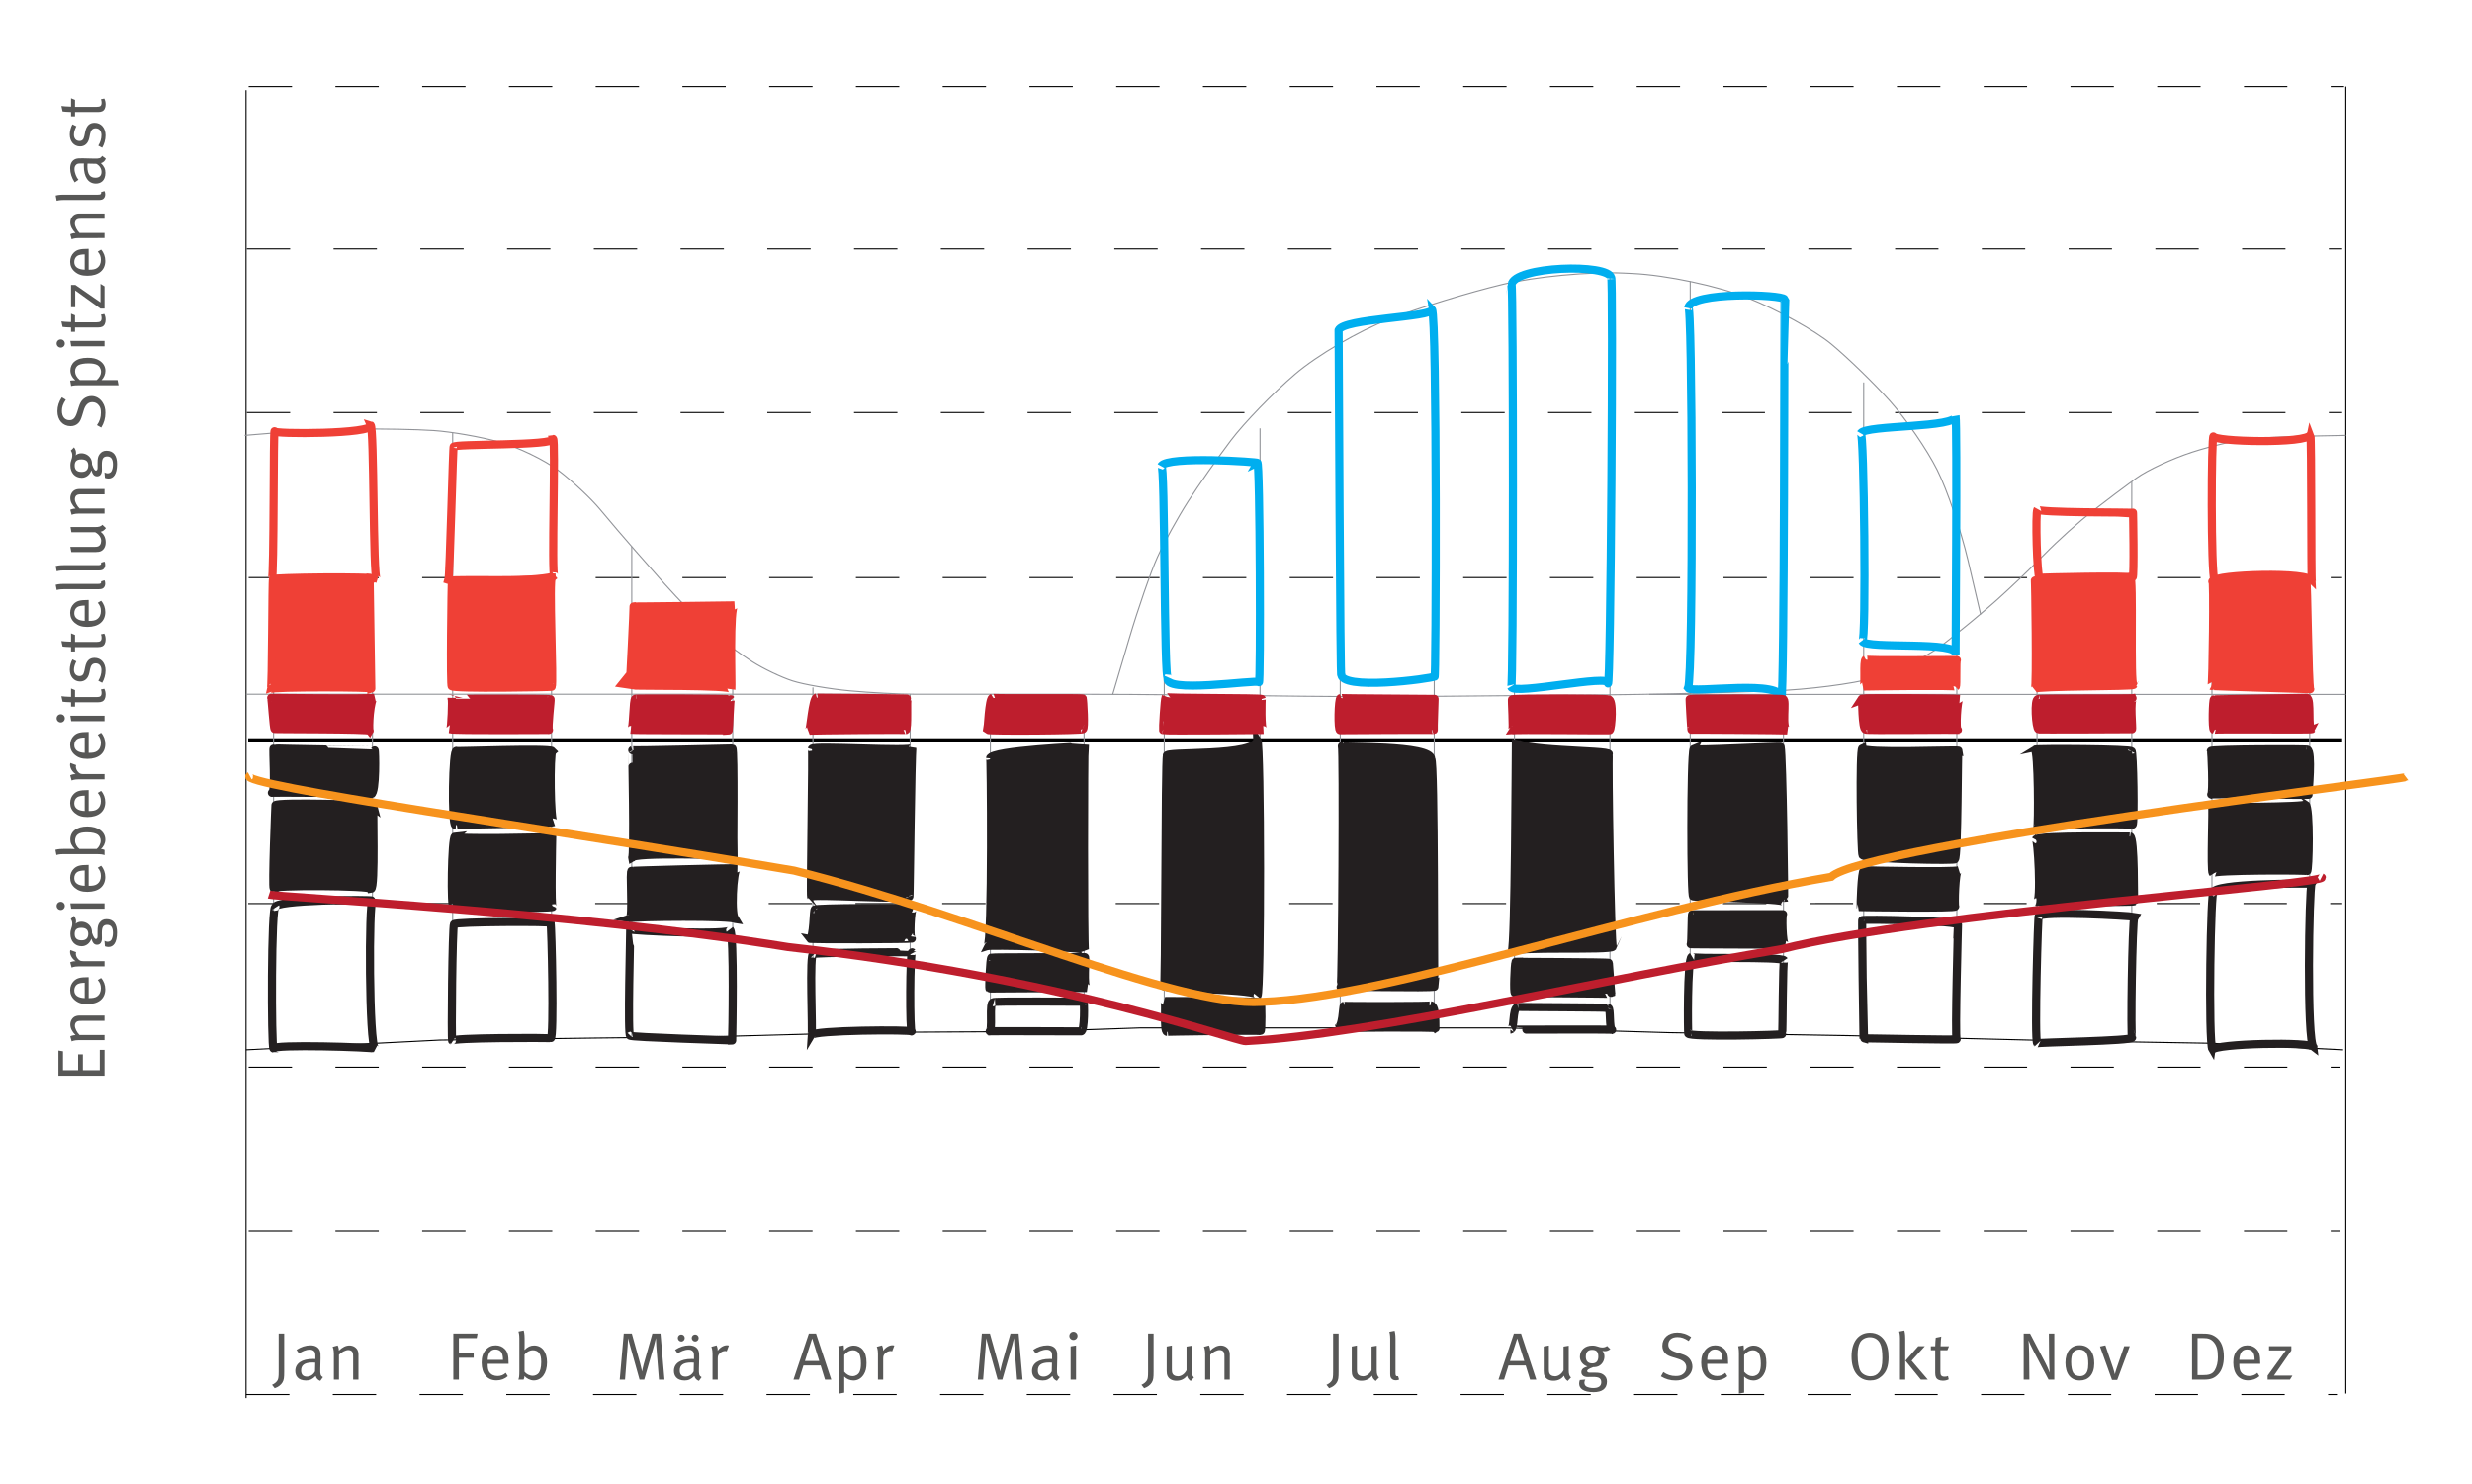 <?xml version="1.0" encoding="utf-8"?>
<!-- Generator: Adobe Illustrator 25.4.1, SVG Export Plug-In . SVG Version: 6.00 Build 0)  -->
<svg version="1.1" xmlns="http://www.w3.org/2000/svg" xmlns:xlink="http://www.w3.org/1999/xlink" x="0px" y="0px"
	 viewBox="0 0 227.958 136.868" style="enable-background:new 0 0 227.958 136.868;" xml:space="preserve">
<g id="Hintergrund">
</g>
<g id="Ebene_1">
	<line style="fill:none;stroke:#000000;stroke-width:0.1;" x1="216.323" y1="7.989" x2="216.323" y2="128.526"/>
	<line style="fill:none;stroke:#000000;stroke-width:0.3;" x1="22.886" y1="68.237" x2="215.986" y2="68.237"/>
	
		<line style="fill:none;stroke:#000000;stroke-width:0.1;stroke-dasharray:4,4;" x1="22.757" y1="22.954" x2="215.986" y2="22.954"/>
	<line style="fill:none;stroke:#000000;stroke-width:0.1;stroke-dasharray:4,4;" x1="22.929" y1="7.989" x2="216.16" y2="7.989"/>
	
		<line style="fill:none;stroke:#000000;stroke-width:0.1;stroke-dasharray:4,4;" x1="22.757" y1="38.048" x2="215.986" y2="38.048"/>
	
		<line style="fill:none;stroke:#000000;stroke-width:0.1;stroke-dasharray:4,4;" x1="22.929" y1="98.427" x2="215.749" y2="98.427"/>
	
		<line style="fill:none;stroke:#000000;stroke-width:0.1;stroke-dasharray:4,4;" x1="22.929" y1="113.523" x2="215.749" y2="113.523"/>
	
		<line style="fill:none;stroke:#000000;stroke-width:0.1;stroke-dasharray:4,4;" x1="22.886" y1="83.335" x2="215.994" y2="83.333"/>
	
		<line style="fill:none;stroke:#000000;stroke-width:0.1;stroke-dasharray:4,4;" x1="22.687" y1="128.616" x2="215.505" y2="128.616"/>
	<line style="fill:none;stroke:#000000;stroke-width:0.1;" x1="22.687" y1="8.318" x2="22.687" y2="128.944"/>
	
		<line style="fill:none;stroke:#000000;stroke-width:0.1;stroke-dasharray:4,4;" x1="22.929" y1="53.269" x2="215.986" y2="53.269"/>
	<path style="fill:none;stroke:#919398;stroke-width:0.1;" d="M102.614,64.029c0,0,0.678-2.296,1.508-5.104
		c0.83-2.808,2.006-6.203,2.615-7.546c0.608-1.343,1.878-3.651,2.823-5.128c0.945-1.478,2.718-4.01,3.939-5.627
		c1.223-1.618,3.884-4.366,5.914-6.107c2.031-1.741,5.933-4.023,8.67-5.071c2.738-1.047,7.449-2.494,10.468-3.214
		c3.02-0.722,8.039-1.193,11.153-1.048l0.848,0.04c3.114,0.145,7.894,1.157,10.62,2.248c2.727,1.091,6.193,3.009,7.701,4.261
		c1.51,1.252,3.947,3.62,5.417,5.263s3.427,4.497,4.349,6.342c0.921,1.845,2.2,5.599,2.842,8.342
		c0.641,2.742,1.166,4.987,1.166,4.987"/>
	<path style="fill:none;stroke:#919398;stroke-width:0.1;" d="M22.561,40.154c0,0,1.392-0.114,3.094-0.254
		c1.702-0.141,4.962-0.286,7.245-0.324c2.283-0.037,5.478,0.022,7.099,0.131c1.622,0.109,4.35,0.587,6.063,1.062
		c1.713,0.476,4.16,1.657,5.437,2.625c1.277,0.968,2.997,2.576,3.823,3.573c0.825,0.997,2.31,2.735,3.3,3.863
		c0.991,1.128,2.2,2.502,2.688,3.054c0.488,0.552,1.468,1.601,2.179,2.331c0.71,0.731,1.919,1.853,2.686,2.493
		c0.767,0.641,2.211,1.688,3.208,2.326c0.998,0.639,2.662,1.433,3.698,1.766c1.037,0.332,3.428,0.745,5.313,0.917
		s4.577,0.312,5.982,0.312c1.406,0,5.106,0,8.224,0h5.802c3.118,0,8.22,0.03,11.339,0.065l10.537,0.12
		c3.118,0.036,8.22,0.043,11.338,0.015l16.912-0.149c3.117-0.028,8.218-0.136,11.335-0.24l3.666-0.122
		c3.116-0.104,7.298-0.639,9.292-1.189c1.994-0.549,4.836-1.928,6.314-3.063c1.479-1.135,3.729-2.994,5-4.131
		c1.272-1.136,3.268-3.048,4.437-4.248c1.169-1.201,3.137-2.97,4.375-3.933c1.237-0.962,3.065-2.339,4.061-3.06
		c0.995-0.721,3.31-1.798,5.143-2.393c1.833-0.595,4.302-1.158,5.488-1.252c1.186-0.093,3.624-0.198,5.419-0.232
		c1.795-0.034,3.264-0.063,3.264-0.063"/>
	<polyline style="fill:none;stroke:#000000;stroke-width:0.1;" points="22.687,96.827 40.513,95.929 54.763,95.741 65.742,95.616 
		80.326,95.22 95.242,95.138 105.117,94.804 138.908,94.804 153.888,95.241 170.742,95.523 188.992,95.97 203.91,96.22 
		216.076,96.827 	"/>
	<line style="fill:none;stroke:#919398;stroke-width:0.1;" x1="81.822" y1="64.029" x2="22.687" y2="64.029"/>
	<line style="fill:none;stroke:#919398;stroke-width:0.1;" x1="152.084" y1="64.048" x2="216.322" y2="64.048"/>
	<line style="fill:none;stroke:#919398;stroke-width:0.1;" x1="34.345" y1="39.553" x2="34.345" y2="96.24"/>
	<line style="fill:none;stroke:#919398;stroke-width:0.1;" x1="41.742" y1="39.904" x2="41.742" y2="95.913"/>
	<line style="fill:none;stroke:#919398;stroke-width:0.1;" x1="50.861" y1="42.91" x2="50.861" y2="95.793"/>
	<line style="fill:none;stroke:#919398;stroke-width:0.1;" x1="25.226" y1="39.935" x2="25.226" y2="96.699"/>
	<line style="fill:none;stroke:#919398;stroke-width:0.1;" x1="58.257" y1="50.414" x2="58.257" y2="95.701"/>
	<line style="fill:none;stroke:#919398;stroke-width:0.1;" x1="67.57" y1="59.873" x2="67.57" y2="95.567"/>
	<line style="fill:none;stroke:#919398;stroke-width:0.1;" x1="74.966" y1="63.404" x2="74.966" y2="95.365"/>
	<line style="fill:none;stroke:#919398;stroke-width:0.1;" x1="83.931" y1="64.029" x2="83.931" y2="95.2"/>
	<line style="fill:none;stroke:#919398;stroke-width:0.1;" x1="91.326" y1="64.029" x2="91.326" y2="95.159"/>
	<line style="fill:none;stroke:#919398;stroke-width:0.1;" x1="99.968" y1="64.029" x2="99.968" y2="94.978"/>
	<line style="fill:none;stroke:#919398;stroke-width:0.1;" x1="107.363" y1="49.996" x2="107.363" y2="94.804"/>
	<line style="fill:none;stroke:#919398;stroke-width:0.1;" x1="116.195" y1="39.503" x2="116.195" y2="94.687"/>
	<line style="fill:none;stroke:#919398;stroke-width:0.1;" x1="123.591" y1="32.58" x2="123.591" y2="94.687"/>
	<line style="fill:none;stroke:#919398;stroke-width:0.1;" x1="132.259" y1="28.235" x2="132.259" y2="94.687"/>
	<line style="fill:none;stroke:#919398;stroke-width:0.1;" x1="139.656" y1="26.087" x2="139.656" y2="94.712"/>
	<line style="fill:none;stroke:#919398;stroke-width:0.1;" x1="148.466" y1="25.127" x2="148.466" y2="95.006"/>
	<line style="fill:none;stroke:#919398;stroke-width:0.1;" x1="155.865" y1="25.939" x2="155.865" y2="95.225"/>
	<line style="fill:none;stroke:#919398;stroke-width:0.1;" x1="164.464" y1="29.309" x2="164.464" y2="95.39"/>
	<line style="fill:none;stroke:#919398;stroke-width:0.1;" x1="171.861" y1="35.269" x2="171.861" y2="95.539"/>
	<line style="fill:none;stroke:#919398;stroke-width:0.1;" x1="180.451" y1="47.904" x2="180.451" y2="95.78"/>
	<line style="fill:none;stroke:#919398;stroke-width:0.1;" x1="187.847" y1="51.831" x2="187.847" y2="95.987"/>
	<line style="fill:none;stroke:#919398;stroke-width:0.1;" x1="196.581" y1="44.402" x2="196.581" y2="96.163"/>
	<line style="fill:none;stroke:#919398;stroke-width:0.1;" x1="203.976" y1="41.108" x2="203.976" y2="96.304"/>
	<line style="fill:none;stroke:#919398;stroke-width:0.1;" x1="212.992" y1="40.154" x2="212.992" y2="96.821"/>
	<path style="fill:#231F20;" d="M34.224,73.26c-0.062-0.144-9.38-0.175-9.16-0.138c0.384,0.077,0.057-4.171,0.169-4.104
		c0.108,0.051,9.312,0.174,9.315,0.19C34.6,69.113,34.708,73.109,34.224,73.26"/>
	<path style="fill:none;stroke:#231F20;stroke-width:0.75;" d="M34.224,73.26c-0.062-0.144-9.38-0.175-9.16-0.138
		c0.384,0.077,0.057-4.171,0.169-4.104c0.108,0.051,9.312,0.174,9.315,0.19C34.6,69.113,34.708,73.109,34.224,73.26z"/>
	<path style="fill:#231F20;" d="M34.218,81.978c-0.073-0.305-9.327-0.355-8.979-0.05c-0.153-0.02,0.16-7.92,0.165-7.677
		c0.127-0.289,9.007-0.068,9.047,0.103C34.344,74.261,34.619,81.937,34.218,81.978"/>
	<path style="fill:none;stroke:#231F20;stroke-width:0.75;" d="M34.218,81.978c-0.073-0.305-9.327-0.355-8.979-0.05
		c-0.153-0.02,0.16-7.92,0.165-7.677c0.127-0.289,9.007-0.068,9.047,0.103C34.344,74.261,34.619,81.937,34.218,81.978z"/>
	<path style="fill:none;stroke:#231F20;stroke-width:0.75;" d="M50.784,95.75c-0.177-0.031-9.418-0.058-9.083,0.249
		c-0.101-0.045,0.017-10.678,0.164-10.76c-0.026-0.231,9.323-0.267,8.903-0.119C50.864,85.313,51.097,95.907,50.784,95.75z"/>
	<path style="fill:#231F20;" d="M67.622,78.875c-0.099,0.032-9.46-0.305-9.335,0.246c0.224-0.12-0.001-9.96,0.018-9.933
		c-0.273,0.091,9.357-0.174,9.232-0.15C67.717,69.089,67.601,78.645,67.622,78.875"/>
	<path style="fill:none;stroke:#231F20;stroke-width:0.75;" d="M67.622,78.875c-0.099,0.032-9.46-0.305-9.335,0.246
		c0.224-0.12-0.001-9.96,0.018-9.933c-0.273,0.091,9.357-0.174,9.232-0.15C67.717,69.089,67.601,78.645,67.622,78.875z"/>
	<path style="fill:#231F20;" d="M67.833,84.775c-0.181-0.327-9.37-0.233-9.796-0.08c0.383,0.063-0.028-4.666,0.222-4.369
		c-0.136-0.036,9.262-0.284,9.716-0.241C67.592,80.106,67.36,84.712,67.833,84.775"/>
	<path style="fill:none;stroke:#231F20;stroke-width:0.75;" d="M67.833,84.775c-0.181-0.327-9.37-0.233-9.796-0.08
		c0.383,0.063-0.028-4.666,0.222-4.369c-0.136-0.036,9.262-0.284,9.716-0.241C67.592,80.106,67.36,84.712,67.833,84.775z"/>
	<path style="fill:none;stroke:#231F20;stroke-width:0.75;" d="M84.072,95.132c0.105-0.181-9.212-0.125-9.234,0.344
		c0.126-0.197-0.241-7.78,0.171-7.481c-0.112-0.144,9.094-0.198,9.103-0.163C83.899,87.585,83.873,95.365,84.072,95.132z"/>
	<path style="fill:none;stroke:#231F20;stroke-width:0.75;" d="M99.694,95.119c0.42,0.012-8.633-0.037-8.505,0.005
		c0.435,0.131-0.056-2.79,0.424-2.688c-0.337-0.127,8.414-0.034,8.288-0.053C100.001,92.297,100.021,95.168,99.694,95.119z"/>
	<path style="fill:#231F20;" d="M115.958,91.836c0.445-0.667-8.87-0.585-8.626-0.916c0.161,1.097,0.107-21.047,0.281-21.194
		c-0.482-0.486,8.399,0.122,8.33-1.527C116.267,68.677,116.281,91.501,115.958,91.836"/>
	<path style="fill:none;stroke:#231F20;stroke-width:0.75;" d="M115.958,91.836c0.445-0.667-8.87-0.585-8.626-0.916
		c0.161,1.097,0.107-21.047,0.281-21.194c-0.482-0.486,8.399,0.122,8.33-1.527C116.267,68.677,116.281,91.501,115.958,91.836z"/>
	<path style="fill:#231F20;" d="M132.377,94.834c0.183-0.113-8.993-0.053-9.097,0.003c0.58-0.043,0.533-2.007,0.652-2.078
		c-0.202,0.037,8.298,0.054,8.01-0.044C132.489,92.772,132.32,94.77,132.377,94.834"/>
	<path style="fill:none;stroke:#231F20;stroke-width:0.75;" d="M132.377,94.834c0.183-0.113-8.993-0.053-9.097,0.003
		c0.58-0.043,0.533-2.007,0.652-2.078c-0.202,0.037,8.298,0.054,8.01-0.044C132.489,92.772,132.32,94.77,132.377,94.834z"/>
	<path style="fill:none;stroke:#231F20;stroke-width:0.75;" d="M148.662,94.983c0.139-0.061-9.405-0.001-9.387-0.026
		c0.435-0.011,0.14-1.942,0.678-2.093c-0.153,0.023,8.383,0.038,8.355,0.095C148.549,92.951,148.355,94.869,148.662,94.983z"/>
	<path style="fill:none;stroke:#231F20;stroke-width:0.75;" d="M164.337,95.375c0.305,0.079-8.576,0.296-8.653-0.043
		c-0.035,0.045-0.113-6.891,0.316-7.093c-0.334,0.244,8.278-0.05,8.529,0.336C164.385,88.36,164.399,95.321,164.337,95.375z"/>
	<path style="fill:#231F20;" d="M180.272,79.236c0.386,0.166-8.293,0.002-8.512-0.364c-0.148-0.096-0.3-9.747-0.025-9.862
		c0.044,0.51,8.543,0.135,8.857,0.22C180.529,68.835,180.548,79.131,180.272,79.236"/>
	<path style="fill:none;stroke:#231F20;stroke-width:0.75;" d="M180.272,79.236c0.386,0.166-8.293,0.002-8.512-0.364
		c-0.148-0.096-0.3-9.747-0.025-9.862c0.044,0.51,8.543,0.135,8.857,0.22C180.529,68.835,180.548,79.131,180.272,79.236z"/>
	<path style="fill:#231F20;" d="M180.299,83.601c0.281,0.185-8.524,0.063-8.719,0.057c-0.021-0.023,0.07-3.366,0.3-3.395
		c0.289,0.025,8.354,0.175,8.702,0C180.284,80.299,180.216,83.617,180.299,83.601"/>
	<path style="fill:none;stroke:#231F20;stroke-width:0.75;" d="M180.299,83.601c0.281,0.185-8.524,0.063-8.719,0.057
		c-0.021-0.023,0.07-3.366,0.3-3.395c0.289,0.025,8.354,0.175,8.702,0C180.284,80.299,180.216,83.617,180.299,83.601z"/>
	<path style="fill:none;stroke:#231F20;stroke-width:0.75;" d="M196.613,95.703c0.104,0.313-8.821,0.428-8.75,0.525
		c-0.276-0.232,0.083-12.392,0.141-11.706c0.121-0.532,8.336-0.06,8.818,0.033C196.622,84.847,196.461,95.917,196.613,95.703z"/>
	<path style="fill:none;stroke:#231F20;stroke-width:0.75;" d="M213.347,96.585c-0.046-0.537-9.173-0.34-9.321,0.24
		c-0.407-0.654-0.159-15.422,0.109-14.511c-0.163-0.866,8.601-0.834,9.03-0.821C212.932,81.886,212.696,96.126,213.347,96.585z"/>
	<path style="fill:none;stroke:#231F20;stroke-width:0.75;" d="M34.593,96.723c-0.217-0.144-9.503-0.426-9.377-0.02
		c-0.206,0.011-0.219-13.595,0.191-13.032c-0.378-0.68,8.914-0.74,8.944-0.61C33.993,83.028,34.017,96.493,34.593,96.723z"/>
	<path style="fill:#231F20;" d="M51.06,75.826c-0.488,0.174-9.476,0.198-9.066,0.287c-0.361,0.021-0.26-7.2,0.109-6.849
		c-0.274,0.073,8.56-0.288,8.834,0.013C50.685,69.484,50.739,75.932,51.06,75.826"/>
	<path style="fill:none;stroke:#231F20;stroke-width:0.75;" d="M51.06,75.826c-0.488,0.174-9.476,0.198-9.066,0.287
		c-0.361,0.021-0.26-7.2,0.109-6.849c-0.274,0.073,8.56-0.288,8.834,0.013C50.685,69.484,50.739,75.932,51.06,75.826z"/>
	<path style="fill:#231F20;" d="M50.96,83.65c-0.023,0.102-9.467,0.277-9.13-0.023c-0.286,0.385-0.18-6.454,0.126-6.482
		c-0.326,0.288,8.602,0.075,8.963,0.054C50.913,77.526,50.777,83.889,50.96,83.65"/>
	<path style="fill:none;stroke:#231F20;stroke-width:0.75;" d="M50.96,83.65c-0.023,0.102-9.467,0.277-9.13-0.023
		c-0.286,0.385-0.18-6.454,0.126-6.482c-0.326,0.288,8.602,0.075,8.963,0.054C50.913,77.526,50.777,83.889,50.96,83.65z"/>
	<path style="fill:none;stroke:#231F20;stroke-width:0.75;" d="M67.516,95.966c0.326-0.011-9.545-0.296-9.395-0.445
		c-0.271,0.317,0.018-9.763-0.008-9.801c-0.076,0.121,9.531,0.577,9.213,0.033C67.714,86.159,67.525,95.778,67.516,95.966z"/>
	<path style="fill:#231F20;" d="M83.862,82.676c0.172,0.362-9.144-0.251-9.06,0.029c-0.098-0.089,0.179-13.937,0.063-13.635
		c0.062-0.345,9.26,0.281,9.277-0.103C84.025,69.435,83.897,82.749,83.862,82.676"/>
	<path style="fill:none;stroke:#231F20;stroke-width:0.75;" d="M83.862,82.676c0.172,0.362-9.144-0.251-9.06,0.029
		c-0.098-0.089,0.179-13.937,0.063-13.635c0.062-0.345,9.26,0.281,9.277-0.103C84.025,69.435,83.897,82.749,83.862,82.676z"/>
	<path style="fill:#231F20;" d="M84.083,86.564c0.045,0.059-9.416,0.097-9.47,0.011c0.466,0.077,0.381-2.881,0.535-2.691
		c-0.23-0.15,8.803-0.198,9.052-0.079C83.977,83.729,83.853,86.701,84.083,86.564"/>
	<path style="fill:none;stroke:#231F20;stroke-width:0.75;" d="M84.083,86.564c0.045,0.059-9.416,0.097-9.47,0.011
		c0.466,0.077,0.381-2.881,0.535-2.691c-0.23-0.15,8.803-0.198,9.052-0.079C83.977,83.729,83.853,86.701,84.083,86.564z"/>
	<path style="fill:#231F20;" d="M100.048,87.64c-0.152-0.321-8.943-0.499-8.987-0.379c0.472-0.138,0.314-18.333,0.245-17.325
		c0.09-0.718,8.696-1.103,8.709-1.092C99.951,69.235,99.924,87.169,100.048,87.64"/>
	<path style="fill:none;stroke:#231F20;stroke-width:0.75;" d="M100.048,87.64c-0.152-0.321-8.943-0.499-8.987-0.379
		c0.472-0.138,0.314-18.333,0.245-17.325c0.09-0.718,8.696-1.103,8.709-1.092C99.951,69.235,99.924,87.169,100.048,87.64z"/>
	<path style="fill:#231F20;" d="M100.222,91.116c-0.448,0.002-9.111,0.047-8.979,0.054c-0.051-0.03,0.053-2.825,0.179-2.852
		c-0.039-0.038,8.805-0.04,8.633-0.042C100.146,88.408,99.881,91.014,100.222,91.116"/>
	<path style="fill:none;stroke:#231F20;stroke-width:0.75;" d="M100.222,91.116c-0.448,0.002-9.111,0.047-8.979,0.054
		c-0.051-0.03,0.053-2.825,0.179-2.852c-0.039-0.038,8.805-0.04,8.633-0.042C100.146,88.408,99.881,91.014,100.222,91.116z"/>
	<path style="fill:#231F20;" d="M116.246,95.091c-0.226-0.065-9.057,0.061-8.623,0.077c-0.356-0.016-0.061-2.786-0.259-2.858
		c0.135,0.028,8.85-0.005,8.911,0.129C116.324,92.453,116.36,95.097,116.246,95.091"/>
	<path style="fill:none;stroke:#231F20;stroke-width:0.75;" d="M116.246,95.091c-0.226-0.065-9.057,0.061-8.623,0.077
		c-0.356-0.016-0.061-2.786-0.259-2.858c0.135,0.028,8.85-0.005,8.911,0.129C116.324,92.453,116.36,95.097,116.246,95.091z"/>
	<path style="fill:#231F20;" d="M132.273,90.988c-0.201,0.163-8.965-0.06-8.639,0.055c0.139-0.221,0.264-22.117,0.108-22.227
		c-0.309,0.127,8.345-0.133,8.235,1.202C132.299,69.904,132.212,91.666,132.273,90.988"/>
	<path style="fill:none;stroke:#231F20;stroke-width:0.75;" d="M132.273,90.988c-0.201,0.163-8.965-0.06-8.639,0.055
		c0.139-0.221,0.264-22.117,0.108-22.227c-0.309,0.127,8.345-0.133,8.235,1.202C132.299,69.904,132.212,91.666,132.273,90.988z"/>
	<path style="fill:#231F20;" d="M148.728,87.313c-0.155,0.364-9.107-0.036-9.325,0.438c0.319-0.576,0.365-18.137,0.387-19.462
		c-0.418,1.024,8.771,0.878,8.57,1.265C148.25,69.876,148.545,87.43,148.728,87.313"/>
	<path style="fill:none;stroke:#231F20;stroke-width:0.75;" d="M148.728,87.313c-0.155,0.364-9.107-0.036-9.325,0.438
		c0.319-0.576,0.365-18.137,0.387-19.462c-0.418,1.024,8.771,0.878,8.57,1.265C148.25,69.876,148.545,87.43,148.728,87.313z"/>
	<path style="fill:#231F20;" d="M148.588,91.665c0.031-0.045-8.844-0.072-8.889-0.103c-0.138,0.131-0.037-2.698,0.063-2.855
		c-0.503,0.013,8.722,0.02,8.597,0.1C148.365,88.923,148.579,91.735,148.588,91.665"/>
	<path style="fill:none;stroke:#231F20;stroke-width:0.75;" d="M148.588,91.665c0.031-0.045-8.844-0.072-8.889-0.103
		c-0.138,0.131-0.037-2.698,0.063-2.855c-0.503,0.013,8.722,0.02,8.597,0.1C148.365,88.923,148.579,91.735,148.588,91.665z"/>
	<path style="fill:#231F20;" d="M164.512,83.18c-0.027-0.323-8.793-0.407-8.371-0.527c-0.219,0.515-0.248-12.957,0.041-13.572
		c-0.46,0.19,8.227-0.296,8.019-0.198C164.383,69.614,164.564,83.194,164.512,83.18"/>
	<path style="fill:none;stroke:#231F20;stroke-width:0.75;" d="M164.512,83.18c-0.027-0.323-8.793-0.407-8.371-0.527
		c-0.219,0.515-0.248-12.957,0.041-13.572c-0.46,0.19,8.227-0.296,8.019-0.198C164.383,69.614,164.564,83.194,164.512,83.18z"/>
	<path style="fill:#231F20;" d="M164.631,87.14c-0.146-0.031-8.966-0.031-8.722-0.065c0.094-0.029,0.064-2.784,0.14-2.763
		c-0.123,0.02,8.641-0.016,8.376,0.006C164.319,84.266,164.342,87.078,164.631,87.14"/>
	<path style="fill:none;stroke:#231F20;stroke-width:0.75;" d="M164.631,87.14c-0.146-0.031-8.966-0.031-8.722-0.065
		c0.094-0.029,0.064-2.784,0.14-2.763c-0.123,0.02,8.641-0.016,8.376,0.006C164.319,84.266,164.342,87.078,164.631,87.14z"/>
	<path style="fill:none;stroke:#231F20;stroke-width:0.75;" d="M180.436,95.845c0.414,0.105-8.715-0.101-8.592-0.072
		c-0.013-0.111-0.16-11.148-0.113-10.907c-0.086-0.115,9.086,0.055,8.823,0.432C180.581,84.707,180.257,95.799,180.436,95.845z"/>
	<path style="fill:#231F20;" d="M196.66,76.053c0.129-0.028-8.915-0.131-8.797,0.316c0.125-0.124,0.11-7.253-0.233-7.233
		c0.152-0.1,9.054-0.057,8.925,0.16C196.722,68.996,196.834,76.106,196.66,76.053"/>
	<path style="fill:none;stroke:#231F20;stroke-width:0.75;" d="M196.66,76.053c0.129-0.028-8.915-0.131-8.797,0.316
		c0.125-0.124,0.11-7.253-0.233-7.233c0.152-0.1,9.054-0.057,8.925,0.16C196.722,68.996,196.834,76.106,196.66,76.053z"/>
	<path style="fill:#231F20;" d="M196.793,83.133c-0.101,0.088-9.055,0.06-8.993,0.056c0.477,0.165,0.104-6.132-0.072-5.766
		c0.262-0.411,8.937-0.237,8.699-0.279C196.857,77.214,196.763,83.12,196.793,83.133"/>
	<path style="fill:none;stroke:#231F20;stroke-width:0.75;" d="M196.793,83.133c-0.101,0.088-9.055,0.06-8.993,0.056
		c0.477,0.165,0.104-6.132-0.072-5.766c0.262-0.411,8.937-0.237,8.699-0.279C196.857,77.214,196.763,83.12,196.793,83.133z"/>
	<path style="fill:#231F20;" d="M212.877,73.294c0.318,0.063-9.232-0.102-8.973-0.014c0.196-0.099,0.038-4.153-0.032-4.012
		c-0.042-0.18,9.285-0.195,8.906-0.118C213.254,69.268,212.872,73.186,212.877,73.294"/>
	<path style="fill:none;stroke:#231F20;stroke-width:0.75;" d="M212.877,73.294c0.318,0.063-9.232-0.102-8.973-0.014
		c0.196-0.099,0.038-4.153-0.032-4.012c-0.042-0.18,9.285-0.195,8.906-0.118C213.254,69.268,212.872,73.186,212.877,73.294z"/>
	<path style="fill:#231F20;" d="M212.751,80.341c0.315-0.089-8.823-0.108-8.705,0.194c-0.213-0.227,0.046-6.301-0.058-6.093
		c-0.144-0.02,8.764,0.009,8.614-0.27C213.047,74.449,212.912,80.397,212.751,80.341"/>
	<path style="fill:none;stroke:#231F20;stroke-width:0.75;" d="M212.751,80.341c0.315-0.089-8.823-0.108-8.705,0.194
		c-0.213-0.227,0.046-6.301-0.058-6.093c-0.144-0.02,8.764,0.009,8.614-0.27C213.047,74.449,212.912,80.397,212.751,80.341z"/>
	<path style="fill:none;stroke:#00AEEF;stroke-width:0.75;" d="M116.09,62.914c-0.178-0.265-9.128,1.133-8.383-0.438
		c-0.394,0.949-0.255-20.284-0.619-19.51c0.6-0.944,9.019-0.355,8.856-0.281C116.191,42.246,116.259,63.458,116.09,62.914z"/>
	<path style="fill:none;stroke:#00AEEF;stroke-width:0.75;" d="M132.287,62.395c-0.204,0.189-8.923,1.373-8.595-0.293
		c-0.11,2.577-0.244-32.449-0.253-31.642c0.346-1.092,8.67-1.182,8.612-1.905C132.519,29.042,132.422,63.589,132.287,62.395z"/>
	<path style="fill:none;stroke:#00AEEF;stroke-width:0.75;" d="M148.277,63.02c0.295-0.881-8.631,1.094-8.921,0.352
		c0.22,0.256,0.193-37.269,0.031-37.106c0.183-1.732,9.034-1.991,9.184-0.643C148.78,24.834,148.53,64.026,148.277,63.02z"/>
	<path style="fill:none;stroke:#00AEEF;stroke-width:0.75;" d="M164.267,64.476c0.374-1.905-8.231-0.49-8.598-1.012
		c0.499-1.084,0.39-36.562,0.012-35.072c0.222-1.524,8.671-1.242,8.882-0.797C164.529,27.636,164.553,64.229,164.267,64.476z"/>
	<path style="fill:none;stroke:#00AEEF;stroke-width:0.75;" d="M180.339,60.339c0.379-1.268-8.207-0.445-8.606-1.192
		c0.381,0.352,0.155-19.741-0.142-19.195c0.477-0.78,8.965-0.467,8.744-1.592C180.488,39.38,180.331,60.278,180.339,60.339z"/>
	<path style="fill:#EF4036;" d="M34.237,63.508c0.439-0.137-9.232-0.166-9.267,0.041c0.137-0.017,0.126-10.37,0.2-10.077
		c-0.353-0.122,9.456-0.108,8.923-0.167C34.081,53.36,34.226,62.98,34.237,63.508"/>
	<path style="fill:none;stroke:#EF4036;stroke-width:0.75;" d="M34.237,63.508c0.439-0.137-9.232-0.166-9.267,0.041
		c0.137-0.017,0.126-10.37,0.2-10.077c-0.353-0.122,9.456-0.108,8.923-0.167C34.081,53.36,34.226,62.98,34.237,63.508z"/>
	<path style="fill:#EF4036;" d="M50.872,63.339c0.069,0.045-9.137,0.203-9.212-0.054c-0.155,0.262-0.027-9.728,0.016-9.729
		c-0.202-0.145,9.299,0.122,9.228-0.308C50.587,53.236,51.064,63.089,50.872,63.339"/>
	<path style="fill:none;stroke:#EF4036;stroke-width:0.75;" d="M50.872,63.339c0.069,0.045-9.137,0.203-9.212-0.054
		c-0.155,0.262-0.027-9.728,0.016-9.729c-0.202-0.145,9.299,0.122,9.228-0.308C50.587,53.236,51.064,63.089,50.872,63.339z"/>
	<path style="fill:#EF4036;" d="M67.443,63.564c0.062-0.407-8.921-0.265-9.376-0.353c0.026-0.01,0.384-7.238,0.358-7.279
		c-0.168,0.021,9.099-0.09,9.315-0.101C67.238,55.862,67.491,63.187,67.443,63.564"/>
	<path style="fill:none;stroke:#EF4036;stroke-width:0.75;" d="M67.443,63.564c0.062-0.407-8.921-0.265-9.376-0.353
		c0.026-0.01,0.384-7.238,0.358-7.279c-0.168,0.021,9.099-0.09,9.315-0.101C67.238,55.862,67.491,63.187,67.443,63.564z"/>
	<path style="fill:#EF4036;" d="M180.36,63.334c0.137-0.139-8.093-0.028-8.511-0.014c0.187-0.073-0.047-2.348,0.193-2.503
		c-0.254,0.142,8.634,0.033,8.419,0.06C180.353,60.877,180.451,63.264,180.36,63.334"/>
	<path style="fill:none;stroke:#EF4036;stroke-width:0.75;" d="M180.36,63.334c0.137-0.139-8.093-0.028-8.511-0.014
		c0.187-0.073-0.047-2.348,0.193-2.503c-0.254,0.142,8.634,0.033,8.419,0.06C180.353,60.877,180.451,63.264,180.36,63.334z"/>
	<path style="fill:none;stroke:#EF4036;stroke-width:0.75;" d="M196.66,53.277c-0.189-0.219-8.461-0.003-8.579,0.01
		c-0.243-0.061-0.397-6.019-0.199-6.304c-0.132,0.314,8.737,0.279,8.811,0.297C196.702,47.18,196.817,53.225,196.66,53.277z"/>
	<path style="fill:none;stroke:#EF4036;stroke-width:0.75;" d="M213.186,53.614c-0.017-0.947-9.136-0.611-8.968-0.035
		c-0.35-0.599-0.306-13.538-0.095-13.348c-0.13,0.518,8.704,0.721,8.928-0.141C213.169,40.353,213.11,53.557,213.186,53.614z"/>
	<path style="fill:none;stroke:#EF4036;stroke-width:0.75;" d="M34.735,53.401c-0.489-0.259-9.594-0.127-9.664,0.019
		c0.207-0.19,0.127-14.134,0.25-13.643c-0.257,0.275,9.197,0.271,8.854-0.56C34.498,39.3,34.386,53.367,34.735,53.401z"/>
	<path style="fill:none;stroke:#EF4036;stroke-width:0.75;" d="M51.115,53.097c-0.433,0.513-9.277,0.624-9.764,0.421
		c0.13-0.364,0.426-12.878,0.485-12.305c-0.144-0.309,9.36-0.072,9.161-0.735C51.247,40.427,50.835,53.266,51.115,53.097z"/>
	<path style="fill:#EF4036;" d="M196.741,63.171c-0.036,0.162-8.867,0.09-9.088,0.355c0.174-0.089,0.025-10.244-0.006-9.979
		c-0.026-0.172,9.259,0.082,8.794-0.363C196.753,53.107,196.409,63.178,196.741,63.171"/>
	<path style="fill:none;stroke:#EF4036;stroke-width:0.75;" d="M196.741,63.171c-0.036,0.162-8.867,0.09-9.088,0.355
		c0.174-0.089,0.025-10.244-0.006-9.979c-0.026-0.172,9.259,0.082,8.794-0.363C196.753,53.107,196.409,63.178,196.741,63.171z"/>
	<path style="fill:#EF4036;" d="M213.039,63.563c0.208,0.008-9.155-0.267-9.104-0.297c0.104,0.055,0.24-10.279,0.074-9.632
		c-0.167-0.217,9.174-0.285,8.662-0.131C212.778,53.357,212.858,63.243,213.039,63.563"/>
	<path style="fill:none;stroke:#EF4036;stroke-width:0.75;" d="M213.039,63.563c0.208,0.008-9.155-0.267-9.104-0.297
		c0.104,0.055,0.24-10.279,0.074-9.632c-0.167-0.217,9.174-0.285,8.662-0.131C212.778,53.357,212.858,63.243,213.039,63.563z"/>
	<path style="fill:#BE1E2D;" d="M34.083,67.403c0.111-0.179-9.046-0.135-8.762-0.174c-0.093-0.023-0.264-2.768-0.315-2.867
		c-0.115-0.004,9.213,0.111,9.495-0.011C34.147,64.367,33.944,67.236,34.083,67.403"/>
	<path style="fill:none;stroke:#BE1E2D;stroke-width:0.75;" d="M34.083,67.403c0.111-0.179-9.046-0.135-8.762-0.174
		c-0.093-0.023-0.264-2.768-0.315-2.867c-0.115-0.004,9.213,0.111,9.495-0.011C34.147,64.367,33.944,67.236,34.083,67.403z"/>
	<path style="fill:#BE1E2D;" d="M50.623,67.322c0.248-0.015-8.776,0.066-9.106-0.062c0.102-0.01,0.224-2.821,0.127-2.823
		c-0.006,0.03,8.902-0.041,9.128,0.056C50.821,64.443,50.48,67.23,50.623,67.322"/>
	<path style="fill:none;stroke:#BE1E2D;stroke-width:0.75;" d="M50.623,67.322c0.248-0.015-8.776,0.066-9.106-0.062
		c0.102-0.01,0.224-2.821,0.127-2.823c-0.006,0.03,8.902-0.041,9.128,0.056C50.821,64.443,50.48,67.23,50.623,67.322z"/>
	<path style="fill:#BE1E2D;" d="M67.196,67.367c0.529-0.037-8.718-0.01-9.005-0.063c0.235,0.013,0.189-2.856,0.394-2.859
		c-0.138-0.048,8.717-0.025,8.809,0.049C67.33,64.396,67.239,67.231,67.196,67.367"/>
	<path style="fill:none;stroke:#BE1E2D;stroke-width:0.75;" d="M67.196,67.367c0.529-0.037-8.718-0.01-9.005-0.063
		c0.235,0.013,0.189-2.856,0.394-2.859c-0.138-0.048,8.717-0.025,8.809,0.049C67.33,64.396,67.239,67.231,67.196,67.367z"/>
	<path style="fill:#BE1E2D;" d="M83.514,67.338c0.654-0.068-8.683,0.019-8.904,0.051c0.121-0.077,0.322-2.913,0.674-3.047
		c-0.113,0.019,8.53,0.044,8.421,0.097C83.568,64.428,83.773,67.277,83.514,67.338"/>
	<path style="fill:none;stroke:#BE1E2D;stroke-width:0.75;" d="M83.514,67.338c0.654-0.068-8.683,0.019-8.904,0.051
		c0.121-0.077,0.322-2.913,0.674-3.047c-0.113,0.019,8.53,0.044,8.421,0.097C83.568,64.428,83.773,67.277,83.514,67.338z"/>
	<path style="fill:#BE1E2D;" d="M99.859,67.243c0.227,0.133-8.67,0.194-8.798,0.073c0.028-0.083,0.146-2.855,0.444-2.961
		c-0.097,0.089,8.697-0.017,8.333,0.074C99.889,64.463,100.055,67.305,99.859,67.243"/>
	<path style="fill:none;stroke:#BE1E2D;stroke-width:0.75;" d="M99.859,67.243c0.227,0.133-8.67,0.194-8.798,0.073
		c0.028-0.083,0.146-2.855,0.444-2.961c-0.097,0.089,8.697-0.017,8.333,0.074C99.889,64.463,100.055,67.305,99.859,67.243z"/>
	<path style="fill:#BE1E2D;" d="M116.495,67.321c-0.19,0.002-8.987,0.092-9.237,0.017c-0.035-0.001,0.129-2.876,0.233-3.056
		c-0.033,0.131,8.828,0.068,8.861,0.183C116.329,64.395,116.255,67.342,116.495,67.321"/>
	<path style="fill:none;stroke:#BE1E2D;stroke-width:0.75;" d="M116.495,67.321c-0.19,0.002-8.987,0.092-9.237,0.017
		c-0.035-0.001,0.129-2.876,0.233-3.056c-0.033,0.131,8.828,0.068,8.861,0.183C116.329,64.395,116.255,67.342,116.495,67.321z"/>
	<path style="fill:#BE1E2D;" d="M132.213,67.329c0.095-0.051-8.558,0.02-8.635,0.015c-0.222,0.058-0.164-2.928,0.043-2.969
		c-0.082,0.047,8.428,0.066,8.664,0.085C132.302,64.371,132.183,67.311,132.213,67.329"/>
	<path style="fill:none;stroke:#BE1E2D;stroke-width:0.75;" d="M132.213,67.329c0.095-0.051-8.558,0.02-8.635,0.015
		c-0.222,0.058-0.164-2.928,0.043-2.969c-0.082,0.047,8.428,0.066,8.664,0.085C132.302,64.371,132.183,67.311,132.213,67.329z"/>
	<path style="fill:#BE1E2D;" d="M148.438,67.342c0.129,0.051-8.946-0.086-8.995,0.022c0.146-0.002-0.071-2.92-0.004-2.868
		c0.342-0.115,8.878-0.091,8.862,0.009C148.823,64.412,148.606,67.29,148.438,67.342"/>
	<path style="fill:none;stroke:#BE1E2D;stroke-width:0.75;" d="M148.438,67.342c0.129,0.051-8.946-0.086-8.995,0.022
		c0.146-0.002-0.071-2.92-0.004-2.868c0.342-0.115,8.878-0.091,8.862,0.009C148.823,64.412,148.606,67.29,148.438,67.342z"/>
	<path style="fill:#BE1E2D;" d="M164.844,67.368c-0.275-0.033-9.047-0.095-8.862-0.064c-0.026,0.06-0.199-2.916-0.164-2.837
		c0.119-0.045,8.635-0.077,8.612,0.015C164.791,64.466,164.218,67.281,164.844,67.368"/>
	<path style="fill:none;stroke:#BE1E2D;stroke-width:0.75;" d="M164.844,67.368c-0.275-0.033-9.047-0.095-8.862-0.064
		c-0.026,0.06-0.199-2.916-0.164-2.837c0.119-0.045,8.635-0.077,8.612,0.015C164.791,64.466,164.218,67.281,164.844,67.368z"/>
	<path style="fill:#BE1E2D;" d="M180.549,67.321c0.075-0.062-8.809,0.067-8.501-0.04c-0.349,0.015-0.315-2.925-0.358-2.857
		c0.145-0.068,8.646-0.026,8.995,0.036C180.51,64.463,180.304,67.358,180.549,67.321"/>
	<path style="fill:none;stroke:#BE1E2D;stroke-width:0.75;" d="M180.549,67.321c0.075-0.062-8.809,0.067-8.501-0.04
		c-0.349,0.015-0.315-2.925-0.358-2.857c0.145-0.068,8.646-0.026,8.995,0.036C180.51,64.463,180.304,67.358,180.549,67.321z"/>
	<path style="fill:#BE1E2D;" d="M196.598,67.247c0.134,0.009-8.7,0.044-8.606,0.019c-0.251-0.061-0.434-2.862-0.042-2.785
		c-0.245-0.101,8.852-0.031,8.791-0.1C196.363,64.437,196.69,67.403,196.598,67.247"/>
	<path style="fill:none;stroke:#BE1E2D;stroke-width:0.75;" d="M196.598,67.247c0.134,0.009-8.7,0.044-8.606,0.019
		c-0.251-0.061-0.434-2.862-0.042-2.785c-0.245-0.101,8.852-0.031,8.791-0.1C196.363,64.437,196.69,67.403,196.598,67.247z"/>
	<path style="fill:#BE1E2D;" d="M213.189,67.248c-0.032,0.084-9.166-0.04-9.034,0.061c-0.184-0.053-0.103-2.859,0.007-2.805
		c-0.12-0.004,8.883-0.149,8.561-0.15C213.174,64.421,212.769,67.375,213.189,67.248"/>
	<path style="fill:none;stroke:#BE1E2D;stroke-width:0.75;" d="M213.189,67.248c-0.032,0.084-9.166-0.04-9.034,0.061
		c-0.184-0.053-0.103-2.859,0.007-2.805c-0.12-0.004,8.883-0.149,8.561-0.15C213.174,64.421,212.769,67.375,213.189,67.248z"/>
	<path style="fill:none;stroke:#F7931D;stroke-width:0.75;" d="M23.029,71.552c-1.475,0.798,27.83,4.94,50.198,8.739
		c16.568,4.106,35.12,12.625,43.163,12.108c11.815-0.403,33.996-8.37,52.475-11.532c3.057-2.913,52.709-8.987,52.998-9.204"/>
	<path style="fill:none;stroke:#BE1E2D;stroke-width:0.75;" d="M24.806,82.511c0.647,0.207,28.351,1.659,47.863,4.833
		c25.368,2.841,41.363,8.719,42.188,8.678c11.892-0.623,32.841-5.736,49.419-8.481c12.84-3.292,50.989-6.034,49.811-6.64"/>
</g>
<g id="Text">
	<g>
		<g>
			<path style="fill:#575756;" d="M9.637,99.216h-4.25v-2.323l0.422,0.068v1.741h1.394v-1.456h0.439v1.456h1.556v-1.871h0.439
				V99.216z"/>
			<path style="fill:#575756;" d="M9.637,94.152H7.549c-0.328,0-0.409,0.025-0.514,0.111c-0.081,0.068-0.131,0.198-0.131,0.341
				c0,0.248,0.198,0.632,0.434,0.855h2.299v0.471H7.258c-0.391,0-0.607,0.093-0.65,0.118l-0.13-0.471
				c0.043-0.025,0.26-0.111,0.483-0.111c-0.322-0.322-0.478-0.645-0.478-0.973c0-0.334,0.18-0.632,0.452-0.756
				c0.111-0.05,0.235-0.074,0.359-0.074h2.342V94.152z"/>
			<path style="fill:#575756;" d="M8.175,92.05h0.074c0.291,0,0.515-0.037,0.675-0.143c0.267-0.173,0.378-0.458,0.378-0.768
				c0-0.297-0.093-0.539-0.291-0.756l0.31-0.186c0.248,0.273,0.385,0.645,0.385,1.041c0,0.855-0.62,1.369-1.642,1.369
				c-0.521,0-0.855-0.111-1.165-0.372c-0.291-0.248-0.428-0.552-0.428-0.923c0-0.334,0.118-0.625,0.335-0.836
				c0.272-0.266,0.563-0.353,1.301-0.353h0.068V92.05z M7.121,90.78c-0.167,0.105-0.272,0.322-0.272,0.558
				c0,0.44,0.322,0.688,0.961,0.712v-1.413C7.475,90.644,7.271,90.687,7.121,90.78z"/>
			<path style="fill:#575756;" d="M7.017,87.816c-0.013,0.031-0.025,0.087-0.025,0.137c0,0.186,0.081,0.372,0.224,0.514
				c0.143,0.142,0.235,0.18,0.489,0.18h1.933v0.483H7.258c-0.402,0-0.613,0.087-0.656,0.105l-0.131-0.483
				c0.05-0.024,0.272-0.118,0.502-0.099c-0.315-0.223-0.514-0.551-0.514-0.867c0-0.074,0.024-0.148,0.03-0.167L7.017,87.816z"/>
			<path style="fill:#575756;" d="M7.01,84.983c0,0.081-0.012,0.155-0.037,0.21c0.155-0.124,0.328-0.186,0.526-0.186
				c0.348,0,0.67,0.173,0.849,0.458c0.1,0.155,0.137,0.353,0.137,0.576C8.633,86.458,8.739,86.6,8.844,86.6
				c0.093,0,0.148-0.093,0.148-0.248v-0.496c0-0.359,0.044-0.558,0.174-0.744c0.167-0.241,0.384-0.34,0.65-0.34
				c0.669,0,0.973,0.477,0.973,1.227c0,0.966-0.347,1.338-0.787,1.338c-0.111,0-0.204-0.019-0.328-0.062l-0.043-0.508
				c0.067,0.043,0.18,0.087,0.278,0.087c0.161,0,0.291-0.068,0.359-0.18c0.087-0.149,0.143-0.378,0.143-0.626
				c0-0.477-0.155-0.75-0.539-0.75c-0.167,0-0.297,0.056-0.372,0.167c-0.08,0.118-0.111,0.303-0.111,0.607
				c0,0.124,0.007,0.378,0.007,0.477c0,0.365-0.168,0.583-0.446,0.583c-0.248,0-0.396-0.137-0.526-0.558
				c-0.131,0.415-0.483,0.694-0.893,0.694c-0.619,0-1.041-0.465-1.041-1.14c0-0.471,0.174-0.563,0.174-0.941
				c0-0.161-0.037-0.279-0.137-0.428l0.298-0.297C6.961,84.654,7.01,84.797,7.01,84.983z M6.886,86.142
				c0,0.384,0.211,0.582,0.639,0.582c0.396,0,0.613-0.205,0.613-0.595c0-0.372-0.217-0.558-0.632-0.558
				C7.084,85.571,6.886,85.732,6.886,86.142z"/>
			<path style="fill:#575756;" d="M5.976,83.549c0,0.211-0.167,0.378-0.372,0.378c-0.21,0-0.384-0.167-0.384-0.378
				c0-0.21,0.167-0.378,0.378-0.378S5.976,83.339,5.976,83.549z M9.637,83.81H6.565l-0.081-0.501h3.153V83.81z"/>
			<path style="fill:#575756;" d="M8.175,81.696h0.074c0.291,0,0.515-0.037,0.675-0.143c0.267-0.173,0.378-0.458,0.378-0.768
				c0-0.297-0.093-0.539-0.291-0.756l0.31-0.186c0.248,0.273,0.385,0.645,0.385,1.041c0,0.855-0.62,1.369-1.642,1.369
				c-0.521,0-0.855-0.112-1.165-0.372c-0.291-0.248-0.428-0.552-0.428-0.923c0-0.334,0.118-0.625,0.335-0.836
				c0.272-0.266,0.563-0.353,1.301-0.353h0.068V81.696z M7.121,80.426c-0.167,0.105-0.272,0.322-0.272,0.558
				c0,0.44,0.322,0.688,0.961,0.712v-1.413C7.475,80.29,7.271,80.333,7.121,80.426z"/>
			<path style="fill:#575756;" d="M9.711,77.45c0,0.322-0.18,0.675-0.409,0.849c0.131,0.013,0.211,0.025,0.335,0.087v0.483
				c-0.148-0.068-0.354-0.093-0.769-0.093H5.833c-0.359,0-0.589,0.062-0.632,0.081l-0.093-0.483c0.049-0.019,0.31-0.081,0.73-0.081
				h0.719c0.137,0,0.304,0.012,0.341,0.012c-0.297-0.304-0.415-0.558-0.415-0.886c0-0.737,0.601-1.196,1.567-1.196
				C9.042,76.223,9.711,76.712,9.711,77.45z M7.19,76.942c-0.167,0.118-0.267,0.341-0.267,0.582c0,0.304,0.174,0.607,0.403,0.774
				h1.586c0.21-0.161,0.371-0.471,0.371-0.762c0-0.211-0.111-0.446-0.272-0.558c-0.167-0.112-0.471-0.217-0.991-0.217
				C7.612,76.762,7.369,76.812,7.19,76.942z"/>
			<path style="fill:#575756;" d="M8.175,74.795h0.074c0.291,0,0.515-0.037,0.675-0.143c0.267-0.173,0.378-0.458,0.378-0.768
				c0-0.297-0.093-0.539-0.291-0.756l0.31-0.186c0.248,0.273,0.385,0.645,0.385,1.041c0,0.855-0.62,1.369-1.642,1.369
				c-0.521,0-0.855-0.112-1.165-0.372c-0.291-0.248-0.428-0.552-0.428-0.923c0-0.334,0.118-0.625,0.335-0.836
				c0.272-0.266,0.563-0.353,1.301-0.353h0.068V74.795z M7.121,73.525c-0.167,0.105-0.272,0.322-0.272,0.558
				c0,0.44,0.322,0.688,0.961,0.712v-1.413C7.475,73.389,7.271,73.433,7.121,73.525z"/>
			<path style="fill:#575756;" d="M7.017,70.562c-0.013,0.031-0.025,0.087-0.025,0.137c0,0.186,0.081,0.372,0.224,0.514
				c0.143,0.142,0.235,0.18,0.489,0.18h1.933v0.483H7.258c-0.402,0-0.613,0.087-0.656,0.105l-0.131-0.483
				c0.05-0.024,0.272-0.118,0.502-0.099c-0.315-0.223-0.514-0.551-0.514-0.867c0-0.074,0.024-0.148,0.03-0.167L7.017,70.562z"/>
			<path style="fill:#575756;" d="M8.175,69.433h0.074c0.291,0,0.515-0.037,0.675-0.143c0.267-0.173,0.378-0.458,0.378-0.768
				c0-0.297-0.093-0.539-0.291-0.756l0.31-0.186c0.248,0.273,0.385,0.645,0.385,1.041c0,0.855-0.62,1.369-1.642,1.369
				c-0.521,0-0.855-0.111-1.165-0.372c-0.291-0.248-0.428-0.552-0.428-0.923c0-0.334,0.118-0.625,0.335-0.836
				c0.272-0.266,0.563-0.353,1.301-0.353h0.068V69.433z M7.121,68.163c-0.167,0.105-0.272,0.322-0.272,0.558
				c0,0.44,0.322,0.688,0.961,0.712V68.02C7.475,68.026,7.271,68.07,7.121,68.163z"/>
			<path style="fill:#575756;" d="M5.976,66.252c0,0.211-0.167,0.378-0.372,0.378c-0.21,0-0.384-0.167-0.384-0.378
				c0-0.21,0.167-0.378,0.378-0.378S5.976,66.041,5.976,66.252z M9.637,66.512H6.565L6.484,66.01h3.153V66.512z"/>
			<path style="fill:#575756;" d="M6.917,63.649v0.644h1.988c0.341,0,0.459-0.093,0.459-0.396c0-0.136-0.019-0.217-0.062-0.303
				l0.311-0.068c0.08,0.155,0.124,0.329,0.124,0.545c0,0.161-0.031,0.285-0.087,0.402C9.544,64.69,9.346,64.77,9.036,64.77H6.917
				v0.403H6.552V64.77c-0.267,0-0.682-0.037-0.78-0.049L5.66,64.212c0.1,0.013,0.527,0.062,0.893,0.062V63.5L6.917,63.649z"/>
			<path style="fill:#575756;" d="M9.73,61.838c0,0.39-0.117,0.818-0.31,1.134l-0.359-0.186c0.192-0.316,0.291-0.638,0.291-0.979
				c0-0.378-0.204-0.626-0.532-0.626c-0.279,0-0.434,0.155-0.509,0.508l-0.08,0.384c-0.105,0.508-0.421,0.781-0.849,0.781
				c-0.558,0-0.948-0.452-0.948-1.097c0-0.322,0.1-0.682,0.248-0.941l0.359,0.179c-0.13,0.273-0.223,0.502-0.223,0.774
				c0,0.354,0.204,0.583,0.508,0.583c0.235,0,0.378-0.118,0.446-0.446l0.086-0.409c0.118-0.558,0.403-0.824,0.861-0.824
				C9.321,60.674,9.73,61.145,9.73,61.838z"/>
			<path style="fill:#575756;" d="M6.917,58.559v0.644h1.988c0.341,0,0.459-0.093,0.459-0.396c0-0.136-0.019-0.217-0.062-0.303
				l0.311-0.068c0.08,0.155,0.124,0.328,0.124,0.545c0,0.161-0.031,0.285-0.087,0.402c-0.105,0.217-0.304,0.297-0.613,0.297H6.917
				v0.403H6.552V59.68c-0.267,0-0.682-0.037-0.78-0.049L5.66,59.122c0.1,0.013,0.527,0.062,0.893,0.062V58.41L6.917,58.559z"/>
			<path style="fill:#575756;" d="M8.175,57.262h0.074c0.291,0,0.515-0.037,0.675-0.143c0.267-0.173,0.378-0.458,0.378-0.768
				c0-0.297-0.093-0.539-0.291-0.756l0.31-0.186c0.248,0.273,0.385,0.645,0.385,1.041c0,0.855-0.62,1.369-1.642,1.369
				c-0.521,0-0.855-0.112-1.165-0.372c-0.291-0.248-0.428-0.552-0.428-0.923c0-0.334,0.118-0.625,0.335-0.836
				c0.272-0.266,0.563-0.353,1.301-0.353h0.068V57.262z M7.121,55.992c-0.167,0.105-0.272,0.322-0.272,0.558
				c0,0.44,0.322,0.688,0.961,0.712V55.85C7.475,55.856,7.271,55.899,7.121,55.992z"/>
			<path style="fill:#575756;" d="M9.699,53.828c0,0.149-0.043,0.272-0.13,0.366c-0.087,0.099-0.217,0.148-0.439,0.148H5.858
				c-0.359,0-0.588,0.062-0.632,0.074l-0.093-0.483c0.05-0.019,0.31-0.081,0.731-0.081h3.153c0.241,0,0.31-0.037,0.31-0.173
				c0-0.013-0.007-0.037-0.013-0.062l0.316-0.099C9.687,53.642,9.699,53.698,9.699,53.828z"/>
			<path style="fill:#575756;" d="M9.699,52.098c0,0.149-0.043,0.272-0.13,0.366c-0.087,0.099-0.217,0.148-0.439,0.148H5.858
				c-0.359,0-0.588,0.062-0.632,0.075l-0.093-0.483c0.05-0.019,0.31-0.081,0.731-0.081h3.153c0.241,0,0.31-0.037,0.31-0.173
				c0-0.013-0.007-0.037-0.013-0.062l0.316-0.099C9.687,51.912,9.699,51.968,9.699,52.098z"/>
			<path style="fill:#575756;" d="M9.767,48.708c-0.167,0.205-0.291,0.291-0.495,0.334c0.315,0.235,0.471,0.558,0.471,0.979
				c0,0.39-0.167,0.681-0.44,0.812c-0.117,0.056-0.278,0.081-0.458,0.081H6.576l-0.093-0.477h2.218c0.291,0,0.421-0.043,0.521-0.186
				c0.068-0.099,0.105-0.242,0.105-0.378c0-0.303-0.224-0.62-0.558-0.787H6.583l-0.081-0.477h2.249c0.39,0,0.545-0.056,0.688-0.21
				L9.767,48.708z"/>
			<path style="fill:#575756;" d="M9.637,45.589H7.549c-0.328,0-0.409,0.025-0.514,0.111c-0.081,0.068-0.131,0.198-0.131,0.341
				c0,0.248,0.198,0.632,0.434,0.855h2.299v0.471H7.258c-0.391,0-0.607,0.093-0.65,0.118l-0.13-0.471
				c0.043-0.025,0.26-0.111,0.483-0.111c-0.322-0.322-0.478-0.645-0.478-0.973c0-0.334,0.18-0.632,0.452-0.756
				c0.111-0.05,0.235-0.074,0.359-0.074h2.342V45.589z"/>
			<path style="fill:#575756;" d="M7.01,41.783c0,0.081-0.012,0.155-0.037,0.21c0.155-0.124,0.328-0.186,0.526-0.186
				c0.348,0,0.67,0.173,0.849,0.458c0.1,0.155,0.137,0.353,0.137,0.576c0.148,0.416,0.254,0.558,0.359,0.558
				c0.093,0,0.148-0.093,0.148-0.248v-0.496c0-0.359,0.044-0.558,0.174-0.744c0.167-0.241,0.384-0.34,0.65-0.34
				c0.669,0,0.973,0.477,0.973,1.227c0,0.966-0.347,1.338-0.787,1.338c-0.111,0-0.204-0.019-0.328-0.062l-0.043-0.508
				c0.067,0.043,0.18,0.087,0.278,0.087c0.161,0,0.291-0.068,0.359-0.18c0.087-0.149,0.143-0.378,0.143-0.626
				c0-0.477-0.155-0.75-0.539-0.75c-0.167,0-0.297,0.056-0.372,0.167c-0.08,0.118-0.111,0.303-0.111,0.607
				c0,0.124,0.007,0.378,0.007,0.477c0,0.365-0.168,0.583-0.446,0.583c-0.248,0-0.396-0.137-0.526-0.558
				c-0.131,0.415-0.483,0.694-0.893,0.694c-0.619,0-1.041-0.465-1.041-1.14c0-0.471,0.174-0.563,0.174-0.941
				c0-0.161-0.037-0.279-0.137-0.428l0.298-0.297C6.961,41.454,7.01,41.597,7.01,41.783z M6.886,42.941
				c0,0.384,0.211,0.582,0.639,0.582c0.396,0,0.613-0.205,0.613-0.595c0-0.372-0.217-0.558-0.632-0.558
				C7.084,42.371,6.886,42.532,6.886,42.941z"/>
			<path style="fill:#575756;" d="M9.457,37.114c0.18,0.279,0.26,0.563,0.26,0.954c0,0.508-0.123,0.941-0.384,1.363l-0.396-0.223
				c0.254-0.353,0.365-0.712,0.365-1.14c0-0.322-0.049-0.496-0.186-0.675c-0.154-0.205-0.359-0.304-0.607-0.304
				c-0.378,0-0.638,0.248-0.793,0.762l-0.13,0.428c-0.117,0.384-0.204,0.588-0.378,0.756c-0.186,0.173-0.421,0.266-0.693,0.266
				c-0.725,0-1.221-0.551-1.221-1.375c0-0.458,0.137-0.88,0.409-1.283l0.365,0.223c-0.267,0.409-0.359,0.669-0.359,1.035
				c0,0.533,0.267,0.849,0.7,0.849c0.341,0,0.532-0.205,0.693-0.706l0.155-0.49c0.118-0.378,0.229-0.576,0.428-0.75
				s0.483-0.279,0.749-0.279C8.831,36.525,9.216,36.736,9.457,37.114z"/>
			<path style="fill:#575756;" d="M9.154,33.246c0.359,0.223,0.563,0.551,0.563,0.954c0,0.316-0.136,0.632-0.358,0.849h1.474
				l0.094,0.483H7.221c-0.421,0-0.626,0.056-0.663,0.068l-0.087-0.496c0.025-0.006,0.168-0.031,0.471-0.031
				c-0.297-0.254-0.452-0.57-0.452-0.911c0-0.316,0.137-0.625,0.385-0.824c0.284-0.229,0.662-0.341,1.214-0.341
				C8.584,32.998,8.868,33.072,9.154,33.246z M7.264,33.654c-0.21,0.099-0.341,0.322-0.341,0.57c0,0.31,0.149,0.588,0.435,0.824
				h1.555c0.26-0.229,0.402-0.496,0.402-0.756c0-0.285-0.154-0.545-0.384-0.65c-0.198-0.093-0.434-0.13-0.78-0.13
				C7.779,33.512,7.451,33.567,7.264,33.654z"/>
			<path style="fill:#575756;" d="M5.976,31.681c0,0.211-0.167,0.378-0.372,0.378c-0.21,0-0.384-0.167-0.384-0.378
				c0-0.21,0.167-0.378,0.378-0.378S5.976,31.471,5.976,31.681z M9.637,31.941H6.565L6.484,31.44h3.153V31.941z"/>
			<path style="fill:#575756;" d="M6.917,29.079v0.644h1.988c0.341,0,0.459-0.093,0.459-0.396c0-0.136-0.019-0.217-0.062-0.303
				l0.311-0.068c0.08,0.155,0.124,0.329,0.124,0.545c0,0.161-0.031,0.285-0.087,0.402C9.544,30.119,9.346,30.2,9.036,30.2H6.917
				v0.403H6.552V30.2c-0.267,0-0.682-0.037-0.78-0.049L5.66,29.642c0.1,0.013,0.527,0.062,0.893,0.062V28.93L6.917,29.079z"/>
			<path style="fill:#575756;" d="M9.637,26.407v2.057H9.265l-2.329-1.679v1.549H6.552v-2.057h0.396l2.316,1.604v-1.704
				L9.637,26.407z"/>
			<path style="fill:#575756;" d="M8.175,24.874h0.074c0.291,0,0.515-0.037,0.675-0.143c0.267-0.173,0.378-0.458,0.378-0.768
				c0-0.297-0.093-0.539-0.291-0.756l0.31-0.186c0.248,0.273,0.385,0.645,0.385,1.041c0,0.855-0.62,1.369-1.642,1.369
				c-0.521,0-0.855-0.111-1.165-0.372c-0.291-0.248-0.428-0.552-0.428-0.923c0-0.334,0.118-0.625,0.335-0.836
				c0.272-0.266,0.563-0.353,1.301-0.353h0.068V24.874z M7.121,23.604c-0.167,0.105-0.272,0.322-0.272,0.558
				c0,0.44,0.322,0.688,0.961,0.712v-1.413C7.475,23.468,7.271,23.511,7.121,23.604z"/>
			<path style="fill:#575756;" d="M9.637,20.176H7.549c-0.328,0-0.409,0.025-0.514,0.111c-0.081,0.068-0.131,0.198-0.131,0.341
				c0,0.248,0.198,0.632,0.434,0.855h2.299v0.471H7.258c-0.391,0-0.607,0.093-0.65,0.118l-0.13-0.471
				c0.043-0.025,0.26-0.111,0.483-0.111c-0.322-0.322-0.478-0.645-0.478-0.973c0-0.334,0.18-0.632,0.452-0.756
				c0.111-0.05,0.235-0.074,0.359-0.074h2.342V20.176z"/>
			<path style="fill:#575756;" d="M9.699,17.93c0,0.149-0.043,0.272-0.13,0.366c-0.087,0.099-0.217,0.148-0.439,0.148H5.858
				c-0.359,0-0.588,0.062-0.632,0.074l-0.093-0.483c0.05-0.019,0.31-0.081,0.731-0.081h3.153c0.241,0,0.31-0.037,0.31-0.173
				c0-0.013-0.007-0.037-0.013-0.062l0.316-0.099C9.687,17.745,9.699,17.8,9.699,17.93z"/>
			<path style="fill:#575756;" d="M9.755,14.628c-0.068,0.21-0.236,0.365-0.453,0.421c0.298,0.297,0.415,0.539,0.415,0.892
				c0,0.762-0.464,0.991-0.879,0.991c-0.7,0-1.109-0.601-1.109-1.635c0-0.068,0-0.118,0.006-0.217H7.518
				c-0.272,0-0.384,0.012-0.482,0.099c-0.112,0.099-0.168,0.223-0.168,0.415c0,0.347,0.187,0.787,0.366,0.985L6.886,16.82
				c-0.272-0.409-0.415-0.849-0.415-1.295c0-0.427,0.168-0.725,0.483-0.855c0.167-0.068,0.403-0.074,0.682-0.068l1.016,0.025
				c0.502,0.012,0.632-0.019,0.756-0.248L9.755,14.628z M8.057,15.334c0,0.781,0.267,1.059,0.737,1.059
				c0.366,0,0.564-0.179,0.564-0.533c0-0.316-0.192-0.607-0.483-0.75L8.07,15.092C8.064,15.154,8.057,15.265,8.057,15.334z"/>
			<path style="fill:#575756;" d="M9.73,12.487c0,0.39-0.117,0.818-0.31,1.134l-0.359-0.186c0.192-0.316,0.291-0.638,0.291-0.979
				c0-0.377-0.204-0.625-0.532-0.625c-0.279,0-0.434,0.155-0.509,0.508l-0.08,0.384c-0.105,0.508-0.421,0.781-0.849,0.781
				c-0.558,0-0.948-0.453-0.948-1.097c0-0.322,0.1-0.682,0.248-0.942l0.359,0.18c-0.13,0.273-0.223,0.502-0.223,0.774
				c0,0.354,0.204,0.583,0.508,0.583c0.235,0,0.378-0.118,0.446-0.446l0.086-0.409c0.118-0.558,0.403-0.824,0.861-0.824
				C9.321,11.323,9.73,11.794,9.73,12.487z"/>
			<path style="fill:#575756;" d="M6.917,9.207v0.645h1.988c0.341,0,0.459-0.093,0.459-0.396c0-0.136-0.019-0.217-0.062-0.304
				l0.311-0.067c0.08,0.154,0.124,0.328,0.124,0.545c0,0.161-0.031,0.285-0.087,0.402c-0.105,0.217-0.304,0.298-0.613,0.298H6.917
				v0.402H6.552v-0.402c-0.267,0-0.682-0.037-0.78-0.05L5.66,9.772c0.1,0.012,0.527,0.062,0.893,0.062V9.059L6.917,9.207z"/>
		</g>
	</g>
	<g>
		<g>
			<path style="fill:#575756;" d="M26.051,127.492c-0.136,0.241-0.391,0.434-0.719,0.545l-0.248-0.316
				c0.229-0.093,0.416-0.254,0.508-0.415c0.081-0.142,0.105-0.34,0.105-0.774v-3.538h0.508v3.526
				C26.205,127.059,26.181,127.263,26.051,127.492z"/>
			<path style="fill:#575756;" d="M29.533,127.362c-0.21-0.068-0.365-0.236-0.421-0.453c-0.297,0.298-0.539,0.415-0.892,0.415
				c-0.762,0-0.991-0.464-0.991-0.879c0-0.701,0.601-1.11,1.635-1.11c0.068,0,0.118,0,0.217,0.006v-0.217
				c0-0.272-0.012-0.384-0.099-0.482c-0.099-0.112-0.223-0.168-0.415-0.168c-0.347,0-0.787,0.187-0.985,0.366l-0.242-0.348
				c0.409-0.272,0.849-0.415,1.295-0.415c0.427,0,0.725,0.168,0.855,0.483c0.068,0.167,0.074,0.402,0.068,0.682l-0.025,1.016
				c-0.012,0.502,0.019,0.632,0.248,0.756L29.533,127.362z M28.827,125.664c-0.781,0-1.06,0.267-1.06,0.738
				c0,0.366,0.18,0.564,0.533,0.564c0.316,0,0.607-0.192,0.75-0.483l0.019-0.806C29.007,125.67,28.895,125.664,28.827,125.664z"/>
			<path style="fill:#575756;" d="M32.565,127.244v-2.088c0-0.328-0.025-0.409-0.111-0.514c-0.068-0.081-0.198-0.131-0.341-0.131
				c-0.248,0-0.632,0.198-0.855,0.434v2.299h-0.471v-2.379c0-0.391-0.093-0.607-0.118-0.65l0.471-0.13
				c0.025,0.043,0.111,0.26,0.111,0.482c0.322-0.321,0.645-0.477,0.973-0.477c0.334,0,0.632,0.18,0.756,0.452
				c0.05,0.111,0.074,0.235,0.074,0.359v2.342H32.565z"/>
		</g>
	</g>
	<g>
		<g>
			<path style="fill:#575756;" d="M43.959,123.416h-1.642v1.394h1.363v0.415h-1.363v2.02h-0.514v-4.25h2.236L43.959,123.416z"/>
			<path style="fill:#575756;" d="M44.971,125.782v0.074c0,0.292,0.037,0.515,0.143,0.675c0.173,0.267,0.458,0.378,0.768,0.378
				c0.297,0,0.539-0.093,0.756-0.291l0.186,0.31c-0.273,0.248-0.645,0.385-1.041,0.385c-0.855,0-1.369-0.62-1.369-1.642
				c0-0.521,0.112-0.855,0.372-1.165c0.248-0.291,0.552-0.428,0.923-0.428c0.334,0,0.625,0.118,0.836,0.335
				c0.266,0.272,0.353,0.563,0.353,1.301v0.068H44.971z M46.241,124.728c-0.105-0.167-0.322-0.272-0.558-0.272
				c-0.44,0-0.688,0.322-0.712,0.961h1.413C46.377,125.082,46.334,124.878,46.241,124.728z"/>
			<path style="fill:#575756;" d="M49.218,127.318c-0.322,0-0.675-0.18-0.849-0.409c-0.013,0.131-0.025,0.211-0.087,0.335h-0.483
				c0.068-0.148,0.093-0.354,0.093-0.769v-3.036c0-0.359-0.062-0.589-0.081-0.632l0.483-0.093c0.019,0.049,0.081,0.31,0.081,0.73
				v0.719c0,0.137-0.012,0.304-0.012,0.341c0.304-0.297,0.558-0.415,0.886-0.415c0.737,0,1.196,0.601,1.196,1.567
				C50.444,126.649,49.955,127.318,49.218,127.318z M49.725,124.796c-0.118-0.167-0.341-0.267-0.582-0.267
				c-0.304,0-0.607,0.174-0.774,0.403v1.586c0.161,0.21,0.471,0.371,0.762,0.371c0.211,0,0.446-0.111,0.558-0.272
				c0.111-0.167,0.217-0.471,0.217-0.992C49.905,125.218,49.856,124.976,49.725,124.796z"/>
		</g>
	</g>
	<g>
		<g>
			<path style="fill:#575756;" d="M60.766,127.244l-0.248-3.117c-0.019-0.267-0.031-0.693-0.031-0.719
				c-0.012,0.037-0.093,0.403-0.167,0.663l-0.911,3.172h-0.434l-0.842-3.017c-0.118-0.415-0.198-0.737-0.211-0.812
				c-0.006,0.062-0.031,0.563-0.049,0.805l-0.235,3.024h-0.489l0.372-4.25h0.743l0.774,2.775c0.105,0.391,0.161,0.701,0.167,0.738
				c0.006-0.031,0.062-0.354,0.155-0.688l0.799-2.825h0.75l0.365,4.25H60.766z"/>
			<path style="fill:#575756;" d="M64.45,127.362c-0.21-0.068-0.365-0.236-0.421-0.453c-0.297,0.298-0.539,0.415-0.892,0.415
				c-0.762,0-0.991-0.464-0.991-0.879c0-0.701,0.601-1.11,1.635-1.11c0.068,0,0.118,0,0.217,0.006v-0.217
				c0-0.272-0.012-0.384-0.099-0.482c-0.099-0.112-0.223-0.168-0.415-0.168c-0.347,0-0.787,0.187-0.985,0.366l-0.242-0.348
				c0.409-0.272,0.849-0.415,1.295-0.415c0.427,0,0.725,0.168,0.855,0.483c0.068,0.167,0.074,0.402,0.068,0.682l-0.025,1.016
				c-0.012,0.502,0.019,0.632,0.248,0.756L64.45,127.362z M62.827,123.725c-0.18,0-0.322-0.148-0.322-0.328
				c0-0.174,0.142-0.316,0.316-0.316c0.18,0,0.322,0.143,0.322,0.316C63.143,123.577,63.007,123.725,62.827,123.725z
				 M63.744,125.664c-0.781,0-1.06,0.267-1.06,0.738c0,0.366,0.18,0.564,0.533,0.564c0.316,0,0.607-0.192,0.75-0.483l0.019-0.806
				C63.924,125.67,63.812,125.664,63.744,125.664z M64.11,123.725c-0.18,0-0.322-0.148-0.322-0.328c0-0.174,0.143-0.316,0.316-0.316
				c0.18,0,0.322,0.143,0.322,0.316C64.426,123.577,64.289,123.725,64.11,123.725z"/>
			<path style="fill:#575756;" d="M67.017,124.624c-0.031-0.013-0.086-0.025-0.136-0.025c-0.186,0-0.372,0.081-0.514,0.224
				c-0.143,0.142-0.18,0.235-0.18,0.489v1.933h-0.483v-2.379c0-0.402-0.087-0.613-0.105-0.656l0.483-0.131
				c0.024,0.05,0.118,0.272,0.099,0.502c0.223-0.315,0.551-0.514,0.867-0.514c0.074,0,0.148,0.024,0.167,0.03L67.017,124.624z"/>
		</g>
	</g>
	<g>
		<g>
			<path style="fill:#575756;" d="M76.08,127.244l-0.402-1.308h-1.586l-0.409,1.308h-0.514l1.419-4.25h0.663l1.406,4.25H76.08z
				 M74.897,123.44l-0.669,2.081h1.319L74.897,123.44z"/>
			<path style="fill:#575756;" d="M79.657,126.761c-0.223,0.359-0.551,0.563-0.954,0.563c-0.316,0-0.632-0.136-0.849-0.358v1.474
				l-0.483,0.093v-3.705c0-0.421-0.056-0.626-0.068-0.663l0.496-0.087c0.006,0.025,0.031,0.168,0.031,0.471
				c0.254-0.297,0.57-0.452,0.911-0.452c0.316,0,0.625,0.137,0.824,0.385c0.229,0.285,0.341,0.662,0.341,1.214
				C79.905,126.191,79.831,126.476,79.657,126.761z M79.248,124.871c-0.099-0.21-0.322-0.341-0.57-0.341
				c-0.31,0-0.589,0.149-0.824,0.434v1.556c0.229,0.26,0.496,0.402,0.756,0.402c0.285,0,0.545-0.154,0.65-0.384
				c0.093-0.198,0.13-0.434,0.13-0.782C79.391,125.385,79.335,125.057,79.248,124.871z"/>
			<path style="fill:#575756;" d="M82.274,124.624c-0.031-0.013-0.086-0.025-0.136-0.025c-0.186,0-0.372,0.081-0.514,0.224
				c-0.143,0.142-0.18,0.235-0.18,0.489v1.933h-0.483v-2.379c0-0.402-0.087-0.613-0.105-0.656l0.483-0.131
				c0.024,0.05,0.118,0.272,0.099,0.502c0.223-0.315,0.551-0.514,0.867-0.514c0.074,0,0.148,0.024,0.167,0.03L82.274,124.624z"/>
		</g>
	</g>
	<g>
		<g>
			<path style="fill:#575756;" d="M93.789,127.244l-0.248-3.117c-0.019-0.267-0.031-0.693-0.031-0.719
				c-0.012,0.037-0.093,0.403-0.167,0.663l-0.911,3.172h-0.434l-0.842-3.017c-0.118-0.415-0.198-0.737-0.211-0.812
				c-0.006,0.062-0.031,0.563-0.049,0.805l-0.235,3.024h-0.489l0.372-4.25h0.743l0.774,2.775c0.105,0.391,0.161,0.701,0.167,0.738
				c0.006-0.031,0.062-0.354,0.155-0.688l0.799-2.825h0.75l0.365,4.25H93.789z"/>
			<path style="fill:#575756;" d="M97.472,127.362c-0.21-0.068-0.365-0.236-0.421-0.453c-0.297,0.298-0.539,0.415-0.892,0.415
				c-0.762,0-0.991-0.464-0.991-0.879c0-0.701,0.601-1.11,1.635-1.11c0.068,0,0.118,0,0.217,0.006v-0.217
				c0-0.272-0.012-0.384-0.099-0.482c-0.099-0.112-0.223-0.168-0.415-0.168c-0.347,0-0.787,0.187-0.985,0.366l-0.242-0.348
				c0.409-0.272,0.849-0.415,1.295-0.415c0.427,0,0.725,0.168,0.855,0.483c0.068,0.167,0.074,0.402,0.068,0.682l-0.025,1.016
				c-0.012,0.502,0.019,0.632,0.248,0.756L97.472,127.362z M96.766,125.664c-0.781,0-1.06,0.267-1.06,0.738
				c0,0.366,0.18,0.564,0.533,0.564c0.316,0,0.607-0.192,0.75-0.483l0.019-0.806C96.946,125.67,96.835,125.664,96.766,125.664z"/>
			<path style="fill:#575756;" d="M98.987,123.583c-0.211,0-0.378-0.167-0.378-0.372c0-0.21,0.167-0.384,0.378-0.384
				s0.378,0.167,0.378,0.378S99.198,123.583,98.987,123.583z M98.727,127.244v-3.074l0.501-0.08v3.154H98.727z"/>
		</g>
	</g>
	<g>
		<g>
			<path style="fill:#575756;" d="M106.226,127.492c-0.137,0.241-0.391,0.434-0.719,0.545l-0.248-0.316
				c0.229-0.093,0.415-0.254,0.508-0.415c0.081-0.142,0.105-0.34,0.105-0.774v-3.538h0.508v3.526
				C106.38,127.059,106.356,127.263,106.226,127.492z"/>
			<path style="fill:#575756;" d="M109.795,127.374c-0.205-0.167-0.291-0.291-0.335-0.495c-0.235,0.315-0.558,0.471-0.979,0.471
				c-0.391,0-0.682-0.167-0.812-0.44c-0.056-0.117-0.081-0.278-0.081-0.458v-2.268l0.478-0.093v2.218
				c0,0.291,0.043,0.421,0.186,0.521c0.1,0.068,0.242,0.105,0.378,0.105c0.304,0,0.62-0.224,0.787-0.558v-2.187l0.477-0.081v2.25
				c0,0.391,0.056,0.545,0.211,0.688L109.795,127.374z"/>
			<path style="fill:#575756;" d="M112.914,127.244v-2.088c0-0.328-0.025-0.409-0.111-0.514c-0.068-0.081-0.198-0.131-0.341-0.131
				c-0.248,0-0.632,0.198-0.855,0.434v2.299h-0.471v-2.379c0-0.391-0.093-0.607-0.117-0.65l0.471-0.13
				c0.024,0.043,0.111,0.26,0.111,0.482c0.322-0.321,0.645-0.477,0.973-0.477c0.334,0,0.632,0.18,0.756,0.452
				c0.05,0.111,0.074,0.235,0.074,0.359v2.342H112.914z"/>
		</g>
	</g>
	<g>
		<g>
			<path style="fill:#575756;" d="M123.288,127.492c-0.136,0.241-0.391,0.434-0.719,0.545l-0.248-0.316
				c0.229-0.093,0.416-0.254,0.509-0.415c0.08-0.142,0.105-0.34,0.105-0.774v-3.538h0.508v3.526
				C123.444,127.059,123.418,127.263,123.288,127.492z"/>
			<path style="fill:#575756;" d="M126.858,127.374c-0.204-0.167-0.291-0.291-0.334-0.495c-0.235,0.315-0.558,0.471-0.979,0.471
				c-0.39,0-0.681-0.167-0.812-0.44c-0.056-0.117-0.08-0.278-0.08-0.458v-2.268l0.477-0.093v2.218c0,0.291,0.044,0.421,0.187,0.521
				c0.099,0.068,0.241,0.105,0.378,0.105c0.303,0,0.619-0.224,0.786-0.558v-2.187l0.478-0.081v2.25c0,0.391,0.056,0.545,0.21,0.688
				L126.858,127.374z"/>
			<path style="fill:#575756;" d="M128.713,127.306c-0.148,0-0.272-0.043-0.365-0.13c-0.1-0.087-0.148-0.217-0.148-0.439v-3.272
				c0-0.359-0.062-0.588-0.075-0.632l0.483-0.093c0.019,0.05,0.081,0.31,0.081,0.731v3.154c0,0.241,0.037,0.31,0.173,0.31
				c0.013,0,0.037-0.007,0.062-0.013l0.099,0.316C128.899,127.294,128.843,127.306,128.713,127.306z"/>
		</g>
	</g>
	<g>
		<g>
			<path style="fill:#575756;" d="M141.095,127.244l-0.402-1.308h-1.586l-0.409,1.308h-0.514l1.419-4.25h0.662l1.406,4.25H141.095z
				 M139.912,123.44l-0.669,2.081h1.319L139.912,123.44z"/>
			<path style="fill:#575756;" d="M144.561,127.374c-0.204-0.167-0.291-0.291-0.334-0.495c-0.235,0.315-0.558,0.471-0.979,0.471
				c-0.39,0-0.681-0.167-0.812-0.44c-0.056-0.117-0.08-0.278-0.08-0.458v-2.268l0.477-0.093v2.218c0,0.291,0.044,0.421,0.187,0.521
				c0.099,0.068,0.241,0.105,0.378,0.105c0.303,0,0.619-0.224,0.786-0.558v-2.187l0.478-0.081v2.25c0,0.391,0.056,0.545,0.21,0.688
				L144.561,127.374z"/>
			<path style="fill:#575756;" d="M147.978,124.617c-0.081,0-0.155-0.012-0.211-0.037c0.124,0.155,0.186,0.328,0.186,0.526
				c0,0.348-0.173,0.67-0.458,0.85c-0.155,0.099-0.354,0.136-0.576,0.136c-0.415,0.149-0.558,0.254-0.558,0.36
				c0,0.093,0.093,0.148,0.248,0.148h0.495c0.359,0,0.558,0.044,0.744,0.174c0.241,0.167,0.34,0.384,0.34,0.65
				c0,0.669-0.477,0.973-1.227,0.973c-0.966,0-1.338-0.347-1.338-0.787c0-0.111,0.019-0.204,0.062-0.328l0.508-0.043
				c-0.044,0.067-0.087,0.18-0.087,0.278c0,0.161,0.068,0.291,0.18,0.359c0.148,0.087,0.378,0.143,0.626,0.143
				c0.477,0,0.749-0.155,0.749-0.539c0-0.167-0.056-0.297-0.167-0.372c-0.118-0.08-0.304-0.111-0.607-0.111
				c-0.124,0-0.378,0.007-0.477,0.007c-0.365,0-0.583-0.168-0.583-0.446c0-0.248,0.137-0.396,0.558-0.527
				c-0.415-0.131-0.693-0.483-0.693-0.893c0-0.619,0.465-1.041,1.14-1.041c0.471,0,0.563,0.174,0.941,0.174
				c0.161,0,0.279-0.037,0.428-0.137l0.298,0.298C148.306,124.567,148.163,124.617,147.978,124.617z M146.819,124.493
				c-0.384,0-0.582,0.211-0.582,0.639c0,0.396,0.205,0.613,0.595,0.613c0.372,0,0.558-0.217,0.558-0.632
				C147.389,124.691,147.228,124.493,146.819,124.493z"/>
		</g>
	</g>
	<g>
		<g>
			<path style="fill:#575756;" d="M155.48,127.065c-0.279,0.18-0.563,0.26-0.954,0.26c-0.508,0-0.941-0.123-1.363-0.384l0.224-0.396
				c0.353,0.254,0.712,0.365,1.14,0.365c0.322,0,0.495-0.049,0.675-0.186c0.205-0.154,0.304-0.359,0.304-0.607
				c0-0.378-0.247-0.638-0.762-0.793l-0.428-0.13c-0.384-0.117-0.588-0.204-0.756-0.378c-0.173-0.186-0.266-0.421-0.266-0.693
				c0-0.725,0.551-1.221,1.375-1.221c0.458,0,0.88,0.137,1.282,0.409l-0.223,0.365c-0.409-0.267-0.669-0.359-1.035-0.359
				c-0.532,0-0.849,0.267-0.849,0.7c0,0.341,0.205,0.532,0.706,0.693l0.49,0.155c0.377,0.118,0.575,0.229,0.749,0.428
				s0.279,0.483,0.279,0.749C156.069,126.439,155.858,126.823,155.48,127.065z"/>
			<path style="fill:#575756;" d="M157.434,125.782v0.074c0,0.292,0.037,0.515,0.143,0.675c0.174,0.267,0.459,0.378,0.769,0.378
				c0.297,0,0.539-0.093,0.756-0.291l0.186,0.31c-0.272,0.248-0.645,0.385-1.041,0.385c-0.854,0-1.369-0.62-1.369-1.642
				c0-0.521,0.111-0.855,0.372-1.165c0.248-0.291,0.552-0.428,0.923-0.428c0.335,0,0.626,0.118,0.837,0.335
				c0.266,0.272,0.353,0.563,0.353,1.301v0.068H157.434z M158.704,124.728c-0.105-0.167-0.322-0.272-0.558-0.272
				c-0.44,0-0.688,0.322-0.713,0.961h1.413C158.84,125.082,158.797,124.878,158.704,124.728z"/>
			<path style="fill:#575756;" d="M162.64,126.761c-0.223,0.359-0.551,0.563-0.953,0.563c-0.316,0-0.633-0.136-0.85-0.358v1.474
				l-0.482,0.093v-3.705c0-0.421-0.056-0.626-0.068-0.663l0.495-0.087c0.007,0.025,0.031,0.168,0.031,0.471
				c0.254-0.297,0.57-0.452,0.911-0.452c0.315,0,0.625,0.137,0.823,0.385c0.229,0.285,0.341,0.662,0.341,1.214
				C162.888,126.191,162.814,126.476,162.64,126.761z M162.232,124.871c-0.1-0.21-0.322-0.341-0.57-0.341
				c-0.31,0-0.589,0.149-0.824,0.434v1.556c0.229,0.26,0.496,0.402,0.756,0.402c0.285,0,0.546-0.154,0.65-0.384
				c0.094-0.198,0.131-0.434,0.131-0.782C162.374,125.385,162.319,125.057,162.232,124.871z"/>
		</g>
	</g>
	<g>
		<g>
			<path style="fill:#575756;" d="M173.535,126.916c-0.316,0.285-0.639,0.408-1.078,0.408c-0.521,0-0.923-0.21-1.208-0.538
				c-0.335-0.385-0.508-0.961-0.508-1.686c0-1.351,0.645-2.181,1.691-2.181c0.737,0,1.134,0.391,1.338,0.694
				c0.267,0.396,0.384,0.892,0.384,1.573C174.154,126.004,173.968,126.52,173.535,126.916z M173.379,123.911
				c-0.148-0.315-0.458-0.582-0.947-0.582c-0.396,0-0.75,0.191-0.911,0.495c-0.148,0.279-0.217,0.645-0.217,1.171
				c0,0.639,0.105,1.197,0.272,1.481c0.161,0.273,0.558,0.459,0.904,0.459c0.348,0,0.602-0.124,0.793-0.365
				c0.211-0.267,0.311-0.608,0.311-1.308C173.584,124.635,173.522,124.209,173.379,123.911z"/>
			<path style="fill:#575756;" d="M175.21,127.244v-3.804c0-0.359-0.062-0.589-0.08-0.632l0.482-0.093
				c0.019,0.049,0.081,0.31,0.081,0.73v3.798H175.21z M177.131,127.244l-1.419-1.748l1.177-1.338h0.607l-1.214,1.338l1.492,1.748
				H177.131z"/>
			<path style="fill:#575756;" d="M179.58,124.524h-0.645v1.989c0,0.341,0.093,0.459,0.396,0.459c0.137,0,0.217-0.019,0.304-0.062
				l0.068,0.311c-0.155,0.08-0.329,0.123-0.546,0.123c-0.16,0-0.284-0.03-0.402-0.086c-0.217-0.105-0.297-0.304-0.297-0.613v-2.12
				h-0.403v-0.365h0.403c0-0.267,0.037-0.682,0.049-0.781l0.509-0.111c-0.013,0.1-0.062,0.527-0.062,0.893h0.774L179.58,124.524z"/>
		</g>
	</g>
	<g>
		<g>
			<path style="fill:#575756;" d="M188.908,127.244l-1.363-2.602c-0.241-0.459-0.434-0.88-0.483-1.022
				c0.013,0.124,0.05,0.669,0.056,1.158l0.025,2.466h-0.526v-4.25h0.588l1.413,2.714c0.21,0.403,0.378,0.849,0.396,0.892
				c0-0.012-0.05-0.688-0.056-1.295l-0.019-2.311h0.501v4.25H188.908z"/>
			<path style="fill:#575756;" d="M191.797,127.324c-0.849,0-1.332-0.625-1.332-1.642c0-1.003,0.502-1.616,1.313-1.616
				c0.515,0,0.849,0.235,1.06,0.539c0.191,0.278,0.285,0.644,0.285,1.146C193.123,126.779,192.572,127.324,191.797,127.324z
				 M192.429,124.859c-0.13-0.272-0.402-0.396-0.656-0.396c-0.272,0-0.527,0.13-0.632,0.334c-0.1,0.192-0.149,0.44-0.149,0.806
				c0,0.434,0.074,0.818,0.192,1.01c0.111,0.186,0.359,0.31,0.626,0.31c0.322,0,0.563-0.167,0.669-0.465
				c0.068-0.191,0.093-0.366,0.093-0.669C192.572,125.354,192.529,125.063,192.429,124.859z"/>
			<path style="fill:#575756;" d="M195.239,127.275h-0.478l-1.108-3.092l0.495-0.105l0.719,2.125
				c0.074,0.224,0.137,0.471,0.148,0.526h0.013c0.013-0.049,0.062-0.272,0.148-0.52l0.706-2.051h0.515L195.239,127.275z"/>
		</g>
	</g>
	<g>
		<g>
			<path style="fill:#575756;" d="M204.59,126.711c-0.372,0.415-0.743,0.533-1.338,0.533h-1.109v-4.25h0.849
				c0.65,0,0.948,0.031,1.363,0.328c0.483,0.348,0.719,0.973,0.719,1.803C205.074,125.869,204.875,126.396,204.59,126.711z
				 M204.157,123.799c-0.279-0.328-0.552-0.391-0.998-0.391h-0.508v3.415h0.508c0.44,0,0.85-0.05,1.078-0.446
				c0.192-0.329,0.285-0.744,0.285-1.19C204.522,124.548,204.442,124.14,204.157,123.799z"/>
			<path style="fill:#575756;" d="M206.501,125.782v0.074c0,0.292,0.037,0.515,0.143,0.675c0.173,0.267,0.458,0.378,0.768,0.378
				c0.298,0,0.539-0.093,0.756-0.291l0.187,0.31c-0.273,0.248-0.645,0.385-1.041,0.385c-0.855,0-1.369-0.62-1.369-1.642
				c0-0.521,0.111-0.855,0.371-1.165c0.248-0.291,0.552-0.428,0.924-0.428c0.334,0,0.625,0.118,0.836,0.335
				c0.267,0.272,0.354,0.563,0.354,1.301v0.068H206.501z M207.771,124.728c-0.105-0.167-0.322-0.272-0.558-0.272
				c-0.439,0-0.688,0.322-0.712,0.961h1.412C207.908,125.082,207.864,124.878,207.771,124.728z"/>
			<path style="fill:#575756;" d="M211.169,127.244h-2.058v-0.372l1.68-2.33h-1.549v-0.384h2.057v0.396l-1.604,2.317h1.703
				L211.169,127.244z"/>
		</g>
	</g>
</g>
</svg>
